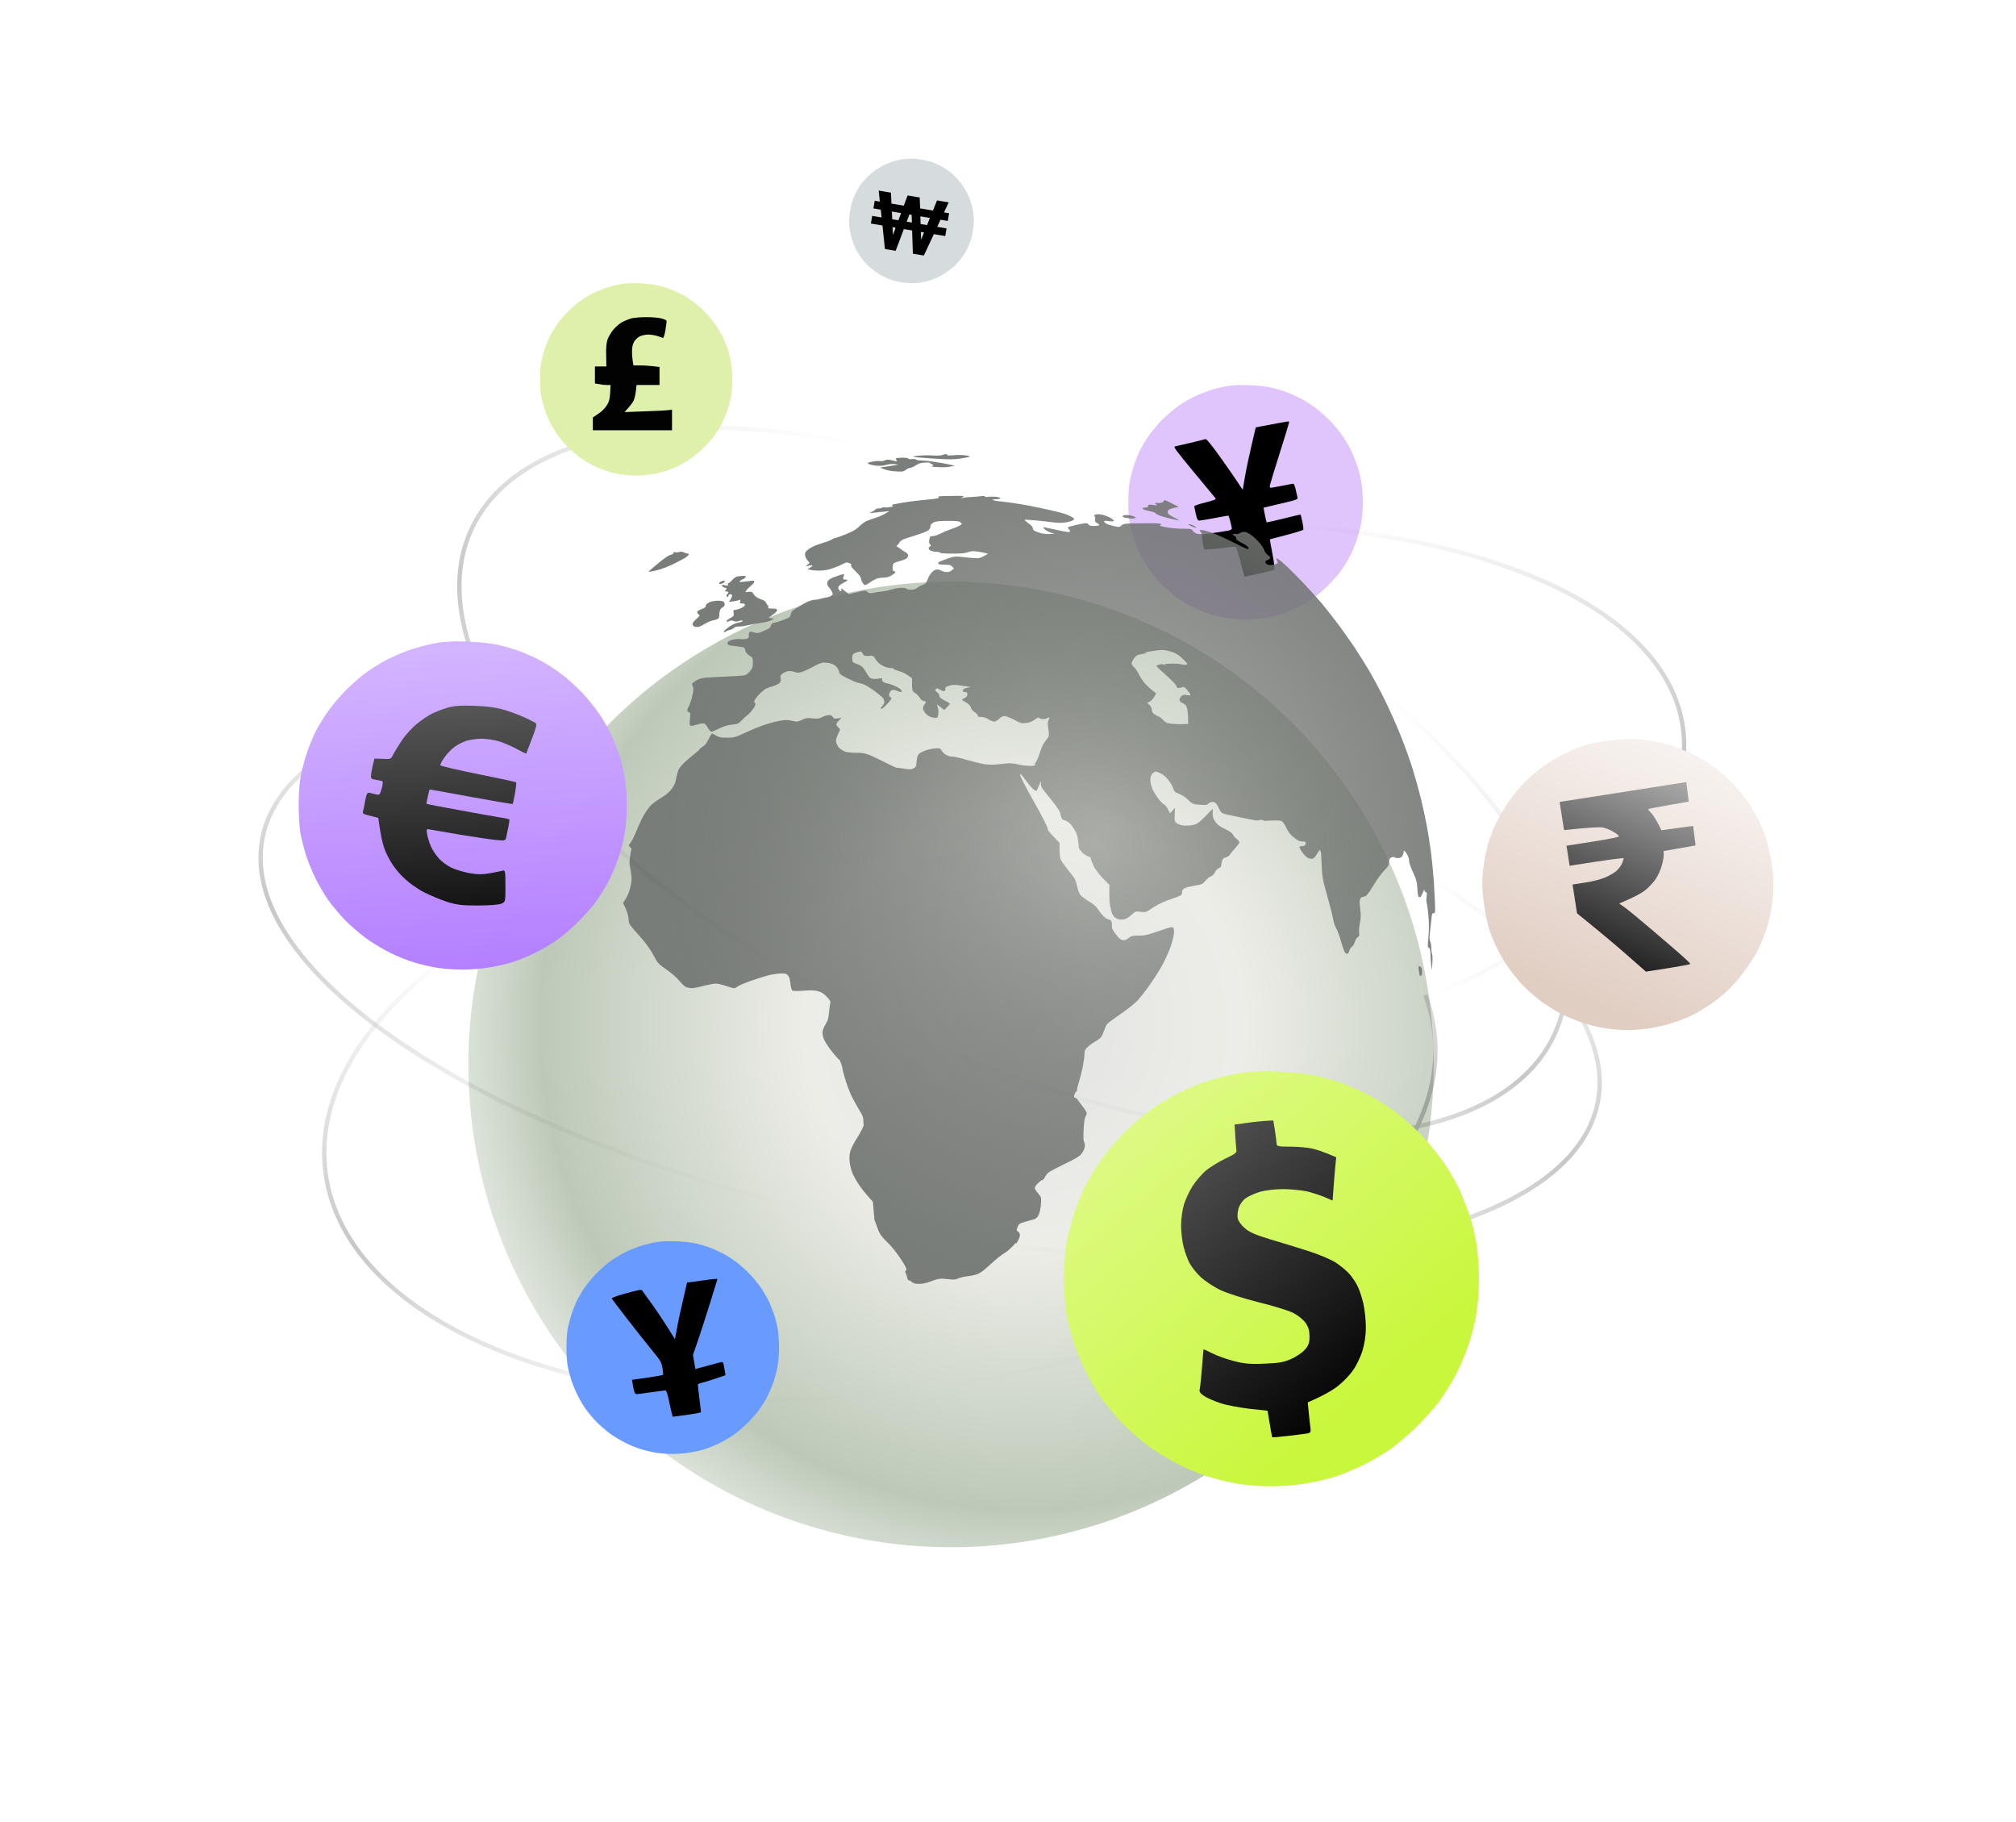 <svg width="466" height="421" viewBox="0 0 466 421" fill="none" xmlns="http://www.w3.org/2000/svg">
<path d="M279.341 90.327C280.517 89.927 282.351 89.457 283.457 89.269C284.844 89.01 286.42 88.94 288.631 89.01C290.559 89.081 292.582 89.292 293.805 89.574C294.91 89.809 296.556 90.303 297.45 90.656C298.344 90.985 299.896 91.69 300.86 92.207C301.824 92.724 303.377 93.712 304.27 94.417C305.164 95.099 306.669 96.439 307.563 97.379C308.48 98.343 309.797 99.965 310.503 100.999C311.185 102.034 312.078 103.562 312.455 104.408C312.831 105.254 313.395 106.688 313.725 107.582C314.03 108.475 314.454 110.12 314.642 111.225C314.853 112.354 315.018 114.469 315.018 116.045C315.018 117.714 314.853 119.735 314.618 120.981C314.407 122.157 313.913 123.99 313.513 125.095C313.137 126.2 312.384 127.893 311.867 128.856C311.349 129.82 310.409 131.301 309.797 132.148C309.162 132.994 307.774 134.522 306.693 135.58C305.634 136.614 304.059 137.931 303.212 138.495C302.365 139.059 300.884 139.929 299.919 140.399C298.955 140.893 297.356 141.551 296.392 141.88C295.427 142.209 293.616 142.632 292.394 142.82C291.171 143.032 289.172 143.196 287.972 143.196C286.796 143.196 284.985 143.079 283.998 142.938C282.986 142.797 281.269 142.421 280.164 142.092C279.059 141.786 277.154 141.034 275.931 140.423C274.708 139.811 272.873 138.706 271.862 137.978C270.874 137.225 269.346 135.909 268.475 135.039C267.629 134.146 266.406 132.688 265.747 131.795C265.112 130.902 264.172 129.303 263.654 128.269C263.137 127.234 262.408 125.495 262.055 124.39C261.702 123.285 261.255 121.592 261.091 120.629C260.926 119.665 260.785 117.502 260.809 115.809C260.809 113.905 260.973 112.048 261.208 110.873C261.444 109.838 261.89 108.193 262.22 107.229C262.549 106.265 263.137 104.831 263.513 104.055C263.913 103.28 264.713 101.893 265.324 100.999C265.912 100.106 267.206 98.507 268.17 97.497C269.134 96.462 270.733 95.052 271.697 94.323C272.662 93.594 274.308 92.56 275.343 92.019C276.378 91.478 278.165 90.726 279.341 90.327Z" fill="#DFC5FC"/>
<path d="M291.56 98.519C292.265 98.377 293.909 98.07 295.201 97.833C296.493 97.597 297.667 97.407 297.785 97.384C297.926 97.36 297.996 97.549 297.949 97.762C297.902 97.999 296.916 101.216 295.741 104.93C294.567 108.643 293.58 111.908 293.533 112.191C293.463 112.523 293.557 112.735 293.721 112.735C293.886 112.735 295.084 112.523 296.375 112.262C297.667 112.002 298.818 111.789 298.959 111.789C299.1 111.789 299.335 112.404 299.499 113.138C299.664 113.895 299.852 114.722 299.922 114.983C300.04 115.408 299.734 115.527 296.094 116.378C293.933 116.899 292.124 117.324 292.101 117.324C292.054 117.348 292.194 118.105 292.382 119.004C292.57 119.903 292.758 120.683 292.782 120.731C292.829 120.754 294.59 120.352 296.728 119.832C298.865 119.288 300.627 118.886 300.65 118.933C300.674 118.98 300.862 119.761 301.05 120.66C301.237 121.559 301.331 122.386 301.237 122.457C301.143 122.528 300.274 122.812 299.311 123.096C298.348 123.38 296.657 123.829 295.553 124.113C294.449 124.397 293.533 124.634 293.533 124.657C293.51 124.657 293.792 126.218 294.144 128.111C294.59 130.5 294.708 131.588 294.52 131.683C294.379 131.777 292.782 132.179 290.973 132.581C289.165 132.984 287.661 133.291 287.661 133.267C287.638 133.22 287.238 131.706 286.745 129.885C286.275 128.064 285.806 126.502 285.712 126.408C285.641 126.313 284.937 126.337 284.162 126.455C283.386 126.573 281.766 126.763 278.407 127.046L278.172 126.218C278.055 125.769 277.914 124.965 277.82 123.522L280.638 123.143C282.189 122.931 283.739 122.67 284.091 122.599C284.467 122.505 284.749 122.292 284.749 122.15C284.749 121.984 284.584 121.251 284.396 120.541C284.185 119.832 284.021 119.217 283.974 119.169C283.95 119.146 282.517 119.382 280.826 119.714C279.112 120.045 277.491 120.305 277.233 120.305C276.857 120.305 276.692 120.021 276.41 118.767C276.223 117.916 276.058 117.112 276.058 116.993C276.058 116.875 277.209 116.473 278.642 116.118C280.85 115.55 281.179 115.408 280.92 115.101C280.756 114.912 278.501 112.168 275.894 109.022C271.642 103.889 271.173 103.25 271.642 103.155C271.948 103.085 273.545 102.706 275.236 102.328C276.904 101.925 278.454 101.547 278.642 101.476C278.877 101.405 279.934 102.682 282.095 105.687C283.786 108.076 285.641 110.725 286.205 111.624C286.745 112.499 287.238 113.185 287.262 113.161C287.262 113.114 287.52 111.766 287.779 110.134C288.061 108.501 288.718 105.284 290.268 98.779L291.56 98.519Z" fill="black"/>
<g filter="url(#filter0_d_3088_8511)">
<circle cx="219.839" cy="211.012" r="111.569" fill="url(#paint0_radial_3088_8511)"/>
</g>
<path d="M217.844 105.157C217.545 105.285 216.607 105.328 215.712 105.264C214.838 105.2 213.345 105.221 212.407 105.307C211 105.456 210.829 105.499 211.448 105.626C211.853 105.69 213.963 105.861 216.138 106.01C219.358 106.202 220.445 106.202 222.087 105.968C223.174 105.797 224.113 105.605 224.155 105.499C224.198 105.413 223.686 105.285 223.025 105.221C222.343 105.136 221.149 105.136 220.36 105.221C219.443 105.307 218.91 105.264 218.91 105.136C218.91 105.029 218.782 104.923 218.654 104.944C218.505 104.944 218.142 105.051 217.844 105.157Z" fill="url(#paint1_radial_3088_8511)"/>
<path d="M207.247 106.394C207.098 106.223 207.034 106.031 207.119 105.946C207.183 105.84 207.865 105.776 208.612 105.776C209.358 105.776 209.955 105.861 209.955 105.989C209.955 106.117 210.317 106.159 210.808 106.095C211.277 106.031 211.703 106.095 211.767 106.202C211.831 106.33 212.322 106.415 212.876 106.415C213.452 106.415 214.56 106.522 215.392 106.65C215.648 106.69 215.938 106.735 216.234 106.781C216.875 106.879 217.542 106.982 217.951 107.055C218.526 107.161 219.4 107.332 220.722 107.631L219.87 107.801C219.4 107.908 218.676 107.993 218.27 107.993C217.865 107.993 216.948 107.972 216.245 107.929C215.541 107.886 215.136 107.822 215.328 107.78C215.541 107.737 215.712 107.609 215.712 107.481C215.712 107.375 215.563 107.268 215.392 107.268C215.221 107.268 215.072 107.183 215.072 107.055C215.072 106.927 214.56 106.863 213.836 106.906C212.897 106.927 212.364 107.098 211.703 107.545C211.213 107.865 210.637 108.121 210.424 108.121C210.232 108.1 209.763 108.313 209.422 108.569C208.825 109.016 208.633 109.038 206.863 108.931C205.691 108.846 204.667 108.654 203.452 108.036L205.371 107.758C206.437 107.609 207.396 107.439 207.503 107.396C207.61 107.353 207.247 107.289 206.671 107.247C206.096 107.204 205.222 107.289 204.753 107.46C204.17 107.645 203.431 107.695 202.535 107.609C201.81 107.545 201.021 107.353 200.808 107.225C200.446 106.97 200.531 106.927 201.597 106.692C202.279 106.564 203.068 106.501 203.388 106.564C203.708 106.628 204.198 106.564 204.497 106.415C204.774 106.266 205.286 106.202 205.627 106.266C205.947 106.33 206.501 106.458 206.863 106.543C207.396 106.671 207.46 106.65 207.247 106.394Z" fill="url(#paint2_radial_3088_8511)"/>
<path fill-rule="evenodd" clip-rule="evenodd" d="M216.991 114.944C216.735 114.795 216.799 114.753 217.204 114.689C217.503 114.646 218.995 114.625 220.509 114.603C223.025 114.582 223.217 114.603 222.002 115.179L222.855 115.008C223.324 114.923 224.176 114.859 224.773 114.838C225.349 114.817 226.245 114.753 226.735 114.667C227.311 114.582 227.652 114.603 227.652 114.731C227.652 114.859 227.972 114.902 228.441 114.817C228.888 114.753 229.699 114.753 230.253 114.817C230.829 114.881 231.277 115.051 231.277 115.158C231.277 115.264 230.829 115.371 230.253 115.371C229.549 115.392 229.358 115.435 229.571 115.584C229.741 115.691 230.616 115.84 231.49 115.904C232.364 115.989 234.24 116.245 235.647 116.48C237.055 116.693 239.699 117.226 241.511 117.61C243.323 118.015 245.285 118.484 245.882 118.676C246.457 118.847 247.289 119.188 247.694 119.444C248.355 119.827 248.398 119.913 248.121 120.19C247.95 120.36 247.182 120.595 246.415 120.723C245.349 120.893 244.475 120.872 242.577 120.616C241.234 120.446 239.379 120.254 238.462 120.19C237.566 120.105 236.82 120.105 236.82 120.169C236.82 120.232 237.247 120.595 237.78 120.979C238.398 121.405 238.739 121.81 238.739 122.088C238.718 122.365 238.931 122.599 239.315 122.77C239.635 122.919 240.296 123.132 240.765 123.26C241.234 123.388 242.087 123.474 243.75 123.367L242.79 123.047C242.257 122.876 241.681 122.535 241.468 122.301C241.276 122.066 241.127 121.853 241.148 121.832C241.169 121.811 242.09 122.002 243.239 122.24L243.43 122.279C244.666 122.557 246.01 122.834 246.415 122.898C246.82 122.983 247.225 122.962 247.332 122.876C247.417 122.791 247.31 122.557 247.118 122.343C246.905 122.152 246.777 121.938 246.841 121.874C246.905 121.81 247.715 121.576 248.654 121.341C249.592 121.107 250.615 120.936 250.935 120.915C251.276 120.915 251.575 121.043 251.639 121.235C251.724 121.469 252.065 121.554 252.918 121.554C253.558 121.554 254.091 121.448 254.091 121.341C254.091 121.235 253.856 121 253.558 120.872C253.174 120.659 253.046 120.467 253.131 120.126C253.195 119.849 253.131 119.486 253.024 119.316C252.854 119.06 252.939 118.974 253.387 118.868C253.728 118.783 254.41 118.847 254.943 118.996C255.476 119.124 256.265 119.444 256.713 119.699C257.14 119.955 257.502 120.275 257.502 120.382C257.502 120.51 257.076 120.531 256.329 120.446C255.434 120.318 255.178 120.339 255.221 120.552C255.263 120.68 255.519 120.915 255.818 121.064C256.095 121.213 256.884 121.448 257.545 121.597C258.696 121.853 258.781 121.853 259.25 121.427C259.719 121 259.975 120.957 264.325 120.936C268.312 120.915 268.845 120.936 268.056 121.512L268.483 121.618C268.717 121.704 269.527 121.853 270.295 121.981C271.062 122.088 272.512 122.194 273.536 122.194C275.305 122.194 275.433 122.215 275.775 122.749C276.03 123.09 276.436 123.324 276.905 123.388C277.31 123.452 277.693 123.452 277.757 123.388C277.821 123.303 277.736 123.132 277.587 122.983C277.438 122.855 277.331 122.663 277.331 122.578C277.331 122.471 277.693 122.471 278.12 122.535C278.568 122.599 279.783 122.983 280.849 123.41C281.915 123.815 283.962 124.774 285.433 125.52C286.904 126.267 288.226 126.885 288.354 126.885C288.503 126.885 288.631 126.821 288.631 126.736C288.653 126.629 288.482 126.416 288.269 126.224C288.056 126.032 287.373 125.627 286.755 125.307C285.988 124.923 285.689 124.646 285.753 124.433C285.817 124.241 285.668 124.028 285.433 123.9C285.199 123.793 285.007 123.58 285.007 123.474C285.007 123.346 285.263 123.324 285.582 123.388C285.945 123.452 286.35 123.388 286.606 123.196C286.84 123.026 287.331 122.898 287.672 122.919C288.077 122.94 288.738 123.26 289.399 123.793C289.996 124.262 290.849 125.073 291.275 125.606C291.702 126.139 292.149 126.864 292.256 127.205C292.363 127.567 292.746 128.058 293.109 128.335C293.642 128.719 293.706 128.868 293.471 129.124C293.343 129.316 293.088 129.465 292.938 129.444C292.81 129.444 292.64 129.55 292.576 129.657C292.512 129.764 292.512 129.998 292.576 130.147C292.619 130.275 292.938 130.467 293.258 130.553C293.599 130.638 294.218 130.574 294.665 130.446C295.177 130.275 295.433 130.084 295.348 129.934C295.33 129.894 295.31 129.842 295.287 129.784L295.285 129.78L295.284 129.778L295.284 129.777C295.223 129.624 295.147 129.432 295.071 129.295C294.943 128.975 294.985 128.953 295.454 129.209C295.753 129.38 296.648 130.126 297.48 130.915C298.29 131.683 300.06 133.474 301.403 134.881C302.746 136.288 304.601 138.357 305.539 139.465C306.456 140.574 308.162 142.749 309.313 144.263C310.443 145.798 312.149 148.186 313.087 149.594C314.025 151.001 315.582 153.496 316.563 155.138C317.522 156.779 319.207 159.935 320.294 162.174C321.381 164.413 323.002 168.038 323.876 170.277C324.771 172.515 325.987 175.906 326.584 177.846C327.181 179.786 328.034 182.9 328.503 184.776C328.95 186.652 329.569 189.531 329.867 191.173C330.166 192.815 330.55 195.309 330.741 196.717C330.912 198.124 331.147 200.277 331.253 201.514C331.381 202.751 331.552 205.395 331.637 207.42C331.808 210.917 331.786 211.088 331.402 211.045C331.104 211.003 330.997 211.173 330.955 211.749C330.912 212.154 330.763 213.497 330.614 214.734C330.4 216.483 330.379 217.101 330.592 217.57C330.741 217.89 330.848 218.572 330.848 219.105C330.848 219.638 330.933 220.278 331.04 220.555C331.147 220.811 331.189 221.749 330.976 224.223L330.827 223.05C330.741 222.41 330.677 221.28 330.656 220.555C330.635 219.553 330.55 219.169 330.294 219.063C329.995 218.913 329.974 218.636 330.166 216.653C330.315 215.139 330.336 213.561 330.187 211.749C330.059 210.278 329.889 208.934 329.803 208.764C329.697 208.593 329.675 207.932 329.761 207.314C329.846 206.504 329.825 206.205 329.633 206.205C329.483 206.205 329.313 206.035 329.292 205.843C329.228 205.565 329.142 205.629 328.972 206.098C328.823 206.461 328.631 206.887 328.524 207.058C328.439 207.229 328.226 207.378 328.055 207.378C327.82 207.378 327.735 206.887 327.629 205.459C327.522 203.796 327.394 203.284 326.626 201.621C326.136 200.555 325.731 199.446 325.731 199.126C325.731 198.785 325.603 198.209 325.454 197.847C325.283 197.463 324.985 196.994 324.793 196.823C324.473 196.525 324.43 196.546 324.452 196.93C324.452 197.164 324.302 197.569 324.132 197.847C323.919 198.159 323.599 198.316 323.172 198.316C322.81 198.316 322.49 198.252 322.447 198.166C322.383 198.06 322.106 198.039 321.808 198.103C321.488 198.166 321.211 198.401 321.147 198.636C321.104 198.87 321.04 199.297 321.04 199.595C321.04 199.958 320.699 200.469 319.953 201.194C319.356 201.791 318.268 203.263 317.565 204.478C316.84 205.693 316.051 206.823 315.816 206.994C315.582 207.143 315.219 207.271 315.027 207.271C314.814 207.271 314.537 207.484 314.409 207.762C314.239 208.103 314.239 208.721 314.409 210.001C314.601 211.408 314.58 212.047 314.345 213.306C314.175 214.137 314.089 215.182 314.153 215.587C314.26 216.205 314.196 216.376 313.812 216.611C313.556 216.76 313.279 217.229 313.151 217.719C313.023 218.21 312.746 218.657 312.512 218.785C312.277 218.892 312 219.318 311.915 219.702C311.808 220.065 311.595 220.406 311.424 220.449C311.254 220.47 310.998 220.278 310.827 220.022C310.678 219.745 310.251 218.572 309.932 217.399C309.59 216.227 309.1 214.926 308.866 214.521C308.61 214.116 308.333 213.348 308.247 212.815C308.162 212.282 307.778 210.704 307.416 209.297C307.032 207.89 306.478 205.885 306.179 204.819C305.817 203.518 305.603 202.218 305.539 200.768C305.497 199.595 305.433 198.166 305.39 197.569C305.348 196.994 305.22 196.482 305.134 196.439C305.028 196.418 304.708 196.844 304.409 197.378C304.111 197.911 303.684 198.401 303.45 198.444C303.215 198.508 302.768 198.444 302.448 198.337C302.107 198.209 301.51 197.655 301.105 197.1C300.699 196.525 300.358 195.949 300.358 195.821C300.358 195.65 300.635 195.544 300.998 195.544C301.382 195.544 301.68 195.416 301.744 195.224C301.808 195.053 301.851 194.798 301.851 194.691C301.851 194.584 301.574 194.478 301.211 194.478C300.849 194.478 300.358 194.371 300.081 194.243C299.825 194.094 299.25 193.689 298.802 193.326C298.29 192.921 297.736 192.154 297.352 191.343C297.011 190.597 296.52 189.893 296.265 189.765C295.966 189.616 295.134 189.552 292.725 189.68L292.712 189.619C292.675 189.693 292.648 189.736 292.64 189.744C292.597 189.765 292.299 189.701 291.936 189.573C291.531 189.445 291.211 189.424 291.084 189.552C290.956 189.68 290.103 189.595 288.845 189.339C288.344 189.233 287.734 189.109 287.135 188.988L287.133 188.988C286.408 188.841 285.699 188.698 285.22 188.592C284.346 188.422 283.301 188.187 282.939 188.081C282.406 187.91 282.128 187.654 281.83 186.972C281.617 186.46 281.276 185.884 281.084 185.693C280.892 185.479 280.529 185.309 280.273 185.309C279.996 185.309 279.591 185.501 279.357 185.714C278.994 186.055 278.717 186.098 277.288 185.97C275.689 185.842 275.625 185.821 274.623 184.84C274.026 184.243 273.152 183.688 272.534 183.454C271.617 183.113 271.425 182.942 271.191 182.217C271.041 181.748 270.551 180.895 270.103 180.298C269.591 179.616 268.952 179.061 268.248 178.72C267.31 178.251 267.161 178.23 266.692 178.507C266.393 178.677 266.095 179.104 265.988 179.445C265.903 179.808 265.881 180.469 265.967 180.938C266.031 181.407 266.287 182.174 266.521 182.643C266.756 183.113 267.289 183.965 267.715 184.541C268.142 185.117 268.76 185.735 269.101 185.927C269.442 186.119 269.869 186.631 270.423 187.974L271.596 186.695L271.532 188.273C271.468 189.723 271.51 189.872 272.001 190.256C272.299 190.49 273.024 190.725 273.6 190.789C274.197 190.853 275.199 190.789 275.839 190.639C276.883 190.384 277.182 190.17 280.316 186.908V187.974C280.295 188.827 280.444 189.232 280.956 189.957C281.446 190.639 281.979 191.023 283.152 191.578C284.197 192.068 284.772 192.452 284.964 192.857C285.092 193.155 285.519 193.625 285.86 193.902C286.222 194.158 286.499 194.499 286.499 194.648C286.499 194.776 286.052 195.416 285.497 196.034C284.922 196.631 284.367 197.335 284.239 197.569C284.111 197.804 283.706 198.06 283.322 198.166C282.789 198.294 282.619 198.465 282.448 199.126C282.342 199.552 282.235 200.043 282.235 200.192C282.235 200.32 282.001 200.554 281.702 200.661C281.404 200.768 280.998 201.215 280.807 201.642C280.572 202.068 280.21 202.452 279.911 202.537C279.613 202.623 279.058 203.07 278.653 203.54C277.992 204.329 277.822 204.414 276.201 204.67C275.242 204.84 274.197 205.096 273.877 205.267C273.536 205.437 273.259 205.693 273.259 205.842C273.244 205.931 273.229 206.112 273.214 206.292C273.208 206.372 273.201 206.453 273.195 206.525C273.173 206.866 272.747 207.1 270.785 207.761C269.101 208.316 267.843 208.892 266.628 209.702C264.879 210.853 264.837 210.875 263.664 210.725C262.47 210.576 262.449 210.576 261.532 211.45C260.914 212.026 260.295 212.367 259.741 212.474C259.123 212.58 258.675 212.538 258.142 212.282C257.609 212.047 257.289 211.706 257.033 211.045C256.841 210.555 256.607 209.531 256.521 208.764C256.436 207.996 256.393 206.738 256.436 204.499L254.922 202.964C254.048 202.047 253.174 200.874 252.79 200.128C252.449 199.424 252.172 198.678 252.172 198.486C252.172 198.23 251.916 198.038 251.489 197.91C251.106 197.783 250.466 197.356 250.104 196.951C249.72 196.524 249.4 196.119 249.4 196.034C249.391 195.989 249.374 195.83 249.349 195.599C249.316 195.289 249.269 194.847 249.208 194.371C249.101 193.305 248.867 192.58 248.419 191.834C248.078 191.258 247.566 190.575 247.268 190.277C246.969 190 246.458 189.68 246.095 189.595C245.669 189.488 245.413 189.253 245.306 188.912C245.221 188.635 245.093 188.145 245.029 187.825C244.965 187.484 244.24 186.396 243.43 185.373C243.116 184.978 242.781 184.559 242.465 184.166C241.946 183.517 241.481 182.935 241.255 182.643C240.743 182.004 240.573 181.599 240.594 181.044C240.637 180.362 240.615 180.383 240.189 181.471C239.933 182.11 239.699 182.686 239.656 182.75C239.613 182.814 239.336 182.707 239.038 182.537C238.718 182.366 237.886 181.407 237.161 180.405C236.117 178.955 235.861 178.677 235.818 179.083C235.775 179.36 236.991 181.727 238.952 185.202C240.871 188.614 242.151 191.087 242.151 191.45C242.172 191.876 242.534 192.388 244.922 194.797V196.461C244.922 197.555 245.036 198.337 245.264 198.806C245.455 199.168 246.159 200.171 246.82 200.981C247.502 201.812 248.185 202.708 248.376 203.007C248.568 203.305 248.846 204.158 248.995 204.926C249.187 205.821 249.464 206.525 249.826 206.93C250.125 207.271 250.978 207.889 251.745 208.337C252.641 208.849 253.323 209.425 253.664 209.958C253.941 210.405 254.517 211.152 254.944 211.6C255.349 212.047 255.946 212.452 256.287 212.495C256.735 212.58 256.884 212.751 256.99 213.305C257.054 213.668 257.076 214.137 257.033 214.307C256.99 214.499 257.353 215.16 257.822 215.779C258.291 216.418 258.845 217.015 259.059 217.101C259.25 217.207 259.613 217.293 259.847 217.293C260.082 217.293 260.572 217.058 260.914 216.76C261.468 216.29 261.745 216.227 263.216 216.227C264.645 216.227 265.263 216.077 267.907 215.16C270.636 214.201 270.956 214.137 271.212 214.435C271.382 214.691 271.425 215.16 271.318 215.992C271.233 216.653 270.871 217.996 270.508 218.998C270.146 220.001 269.357 221.749 268.739 222.9C268.142 224.052 266.777 226.205 265.711 227.677C264.666 229.169 263.302 230.875 262.726 231.451C262.129 232.048 260.338 233.455 258.717 234.564C255.86 236.547 255.775 236.611 255.37 237.762C255.135 238.402 254.816 239.17 254.666 239.468C254.517 239.767 253.877 240.3 253.238 240.662C252.598 241.025 251.745 241.622 251.383 242.006C250.786 242.56 250.679 242.816 250.679 243.626C250.679 244.159 250.487 245.524 250.253 246.675C250.018 247.805 249.634 249.319 249.4 250.023C249.165 250.726 248.973 251.515 248.973 251.793C248.973 252.048 248.888 252.262 248.76 252.262C248.701 252.262 247.904 253.511 248.44 253.669C248.675 253.733 248.973 253.946 249.08 254.117C249.208 254.309 249.634 254.884 250.061 255.439C250.466 255.972 250.935 256.633 251.063 256.91C251.276 257.294 251.255 257.486 250.956 257.976C250.722 258.381 250.573 259.277 250.487 261.004C250.381 262.774 250.423 263.605 250.615 263.989C250.807 264.373 250.828 264.735 250.679 265.332C250.551 265.759 250.21 266.42 249.89 266.782C249.507 267.23 248.206 267.998 246.202 268.936C244.496 269.767 242.833 270.642 242.47 270.898C242.108 271.175 241.682 271.686 241.511 272.07C241.34 272.433 241.063 272.753 240.893 272.731C240.743 272.731 240.296 273.072 239.89 273.478C239.485 273.883 239.166 274.373 239.166 274.544C239.166 274.714 239.507 275.269 239.933 275.78L239.965 275.818C240.701 276.676 240.721 276.699 240.615 278.275C240.551 279.213 240.338 280.237 240.104 280.727C239.848 281.26 239.507 281.644 239.166 281.729C239.101 281.748 239.006 281.775 238.888 281.807C238.464 281.926 237.748 282.126 237.097 282.326C235.648 282.732 235.52 282.817 235.221 283.563C234.923 284.309 234.923 284.373 235.328 284.629C235.584 284.779 235.754 285.12 235.754 285.482C235.754 285.802 235.584 286.335 234.965 287.337L234.713 287.301C234.572 287.507 233.156 289.023 232.407 289.448C231.596 289.917 230.125 291.09 229.08 292.07C228.057 293.051 226.82 294.053 226.309 294.288C225.797 294.565 224.731 294.821 223.814 294.927C222.94 295.013 221.874 295.247 221.469 295.46C220.914 295.716 220.467 295.78 219.656 295.674C219.059 295.588 218.164 295.524 217.631 295.503C217.055 295.503 216.074 295.759 215.179 296.121C214.155 296.527 213.302 296.718 212.471 296.718C211.554 296.718 211.149 296.612 210.765 296.271C210.488 296.015 210.168 295.844 210.062 295.908C209.955 295.951 209.763 295.631 209.678 295.183C209.571 294.736 209.401 294.245 209.294 294.096C209.187 293.947 209.187 293.797 209.315 293.733C209.422 293.669 209.529 293.456 209.529 293.243C209.507 293.051 208.804 291.814 207.929 290.535C207.034 289.213 205.797 287.721 205.115 287.102C204.433 286.505 203.623 285.546 203.324 284.97C203.046 284.469 202.342 282.474 202.108 281.812L202.107 281.81L202.071 281.707C202.056 281.664 202.044 281.632 202.038 281.614C202.069 281.598 202.099 281.583 202.129 281.569C202.061 281.242 201.955 280.181 201.768 277.742L200.702 276.548C200.105 275.887 199.124 274.65 198.527 273.776C197.951 272.902 197.247 271.644 196.992 270.983C196.736 270.3 196.459 269.192 196.395 268.531C196.309 267.827 196.352 266.825 196.501 266.228C196.629 265.61 197.269 264.309 198.015 263.136C198.719 262.027 199.401 260.769 199.529 260.364C199.792 259.823 199.553 259.992 199.572 259.192C199.593 258.275 199.465 257.891 198.612 256.526C198.079 255.652 197.333 254.309 196.949 253.541C196.565 252.773 195.947 251.196 195.563 250.023C195.179 248.85 194.795 247.421 194.71 246.824C194.639 246.371 194.399 245.645 194.097 244.982C194.047 244.975 193.982 244.919 193.9 244.842C193.665 244.65 192.983 243.861 192.365 243.093C191.747 242.326 190.979 241.217 190.68 240.641C190.339 240.001 190.126 239.234 190.126 238.722C190.126 238.146 190.339 237.528 190.787 236.803C191.32 235.95 191.491 235.396 191.619 234.031C191.704 233.093 191.853 232.112 191.917 231.835C192.024 231.472 191.832 231.131 191.128 230.385C190.489 229.681 189.934 229.319 189.167 229.106C188.335 228.871 187.589 228.828 185.776 228.956C184.305 229.063 183.346 229.042 183.154 228.914C182.962 228.786 182.791 228.146 182.706 227.293C182.6 226.312 182.429 225.737 182.131 225.417C181.811 225.054 181.47 224.948 180.638 224.969C180.041 224.969 178.89 225.118 178.079 225.289C177.248 225.481 175.329 226.057 173.815 226.59C172.28 227.123 170.809 227.741 170.51 227.976C170.212 228.21 169.828 228.402 169.657 228.381C169.487 228.381 168.634 228.146 167.781 227.848C166.95 227.549 165.883 227.315 165.436 227.315C165.009 227.315 163.73 227.57 162.621 227.848C161.513 228.146 160.255 228.381 159.849 228.381C159.444 228.359 158.847 228.253 158.549 228.103C158.229 227.954 157.568 227.315 157.035 226.675C156.502 225.993 155.244 224.905 154.114 224.116C152.174 222.773 152.067 222.666 151.022 220.705C150.255 219.276 149.274 217.933 147.654 216.12C146.035 214.305 145.565 213.777 145.398 213.167C145.329 212.917 145.312 212.654 145.287 212.282C145.223 211.493 144.946 210.555 144.008 208.657L144.583 207.804C144.903 207.335 145.351 206.333 145.564 205.566C145.799 204.798 145.991 203.689 145.991 203.113C145.991 202.516 145.799 201.13 145.564 200.022C145.386 199.177 145.749 197.273 145.942 196.262L145.971 196.111C145.585 195.737 145.351 195.485 145.351 195.437C145.351 195.331 145.585 194.926 145.863 194.585C146.14 194.222 146.715 193.028 147.163 191.919C147.59 190.81 148.357 189.169 148.869 188.294C149.381 187.42 150.169 186.354 150.617 185.949C151.065 185.544 152.088 184.819 152.877 184.35C153.794 183.817 154.668 183.092 155.18 182.431C155.82 181.599 156.076 181.023 156.31 179.872C156.459 179.04 156.736 178.081 156.928 177.74C157.099 177.377 157.717 176.674 158.293 176.141C158.847 175.607 159.871 174.755 160.553 174.221C161.214 173.688 161.768 173.198 161.768 173.091C161.768 173.006 162.088 172.75 162.472 172.537C162.92 172.26 163.367 171.684 163.794 170.831C164.135 170.106 164.498 169.531 164.604 169.531C164.689 169.531 165.116 169.744 165.542 170C166.203 170.405 166.672 170.49 168.058 170.49C169.657 170.49 169.913 170.426 172.109 169.403C173.389 168.806 175.265 168.017 176.267 167.654C177.269 167.313 178.89 166.844 179.892 166.652C181.491 166.332 181.875 166.332 183.026 166.567C184.263 166.844 184.391 166.844 185.371 166.375C186.267 165.927 186.587 165.884 187.781 166.012C188.953 166.14 189.294 166.098 190.019 165.735C190.488 165.479 191.192 165.287 191.576 165.266C192.066 165.266 192.343 165.394 192.535 165.735C192.749 166.119 192.919 166.162 194.497 165.906L193.921 166.503C193.601 166.823 193.324 167.228 193.324 167.398C193.324 167.569 193.537 167.91 194.198 168.571L193.665 169.786C193.196 170.81 193.154 171.151 193.324 171.705C193.431 172.089 193.751 172.622 194.007 172.878C194.284 173.134 194.838 173.496 195.243 173.667C195.712 173.859 196.672 173.966 197.802 173.966C199.124 173.966 199.934 174.072 200.787 174.413C201.426 174.648 203.089 175.416 204.475 176.141C205.84 176.844 207.098 177.42 207.247 177.42C207.434 177.42 207.887 177.485 209.102 177.654C210.232 177.846 210.595 177.846 211.128 177.59C211.703 177.292 211.767 177.164 211.874 175.991C211.938 175.095 212.109 174.541 212.407 174.242C212.642 173.987 213.452 173.581 214.219 173.347C214.987 173.112 216.01 172.942 216.522 172.942C217.247 172.942 217.46 173.027 217.631 173.432C217.759 173.688 218.164 174.114 218.548 174.37C218.974 174.669 219.55 174.861 220.083 174.861C220.552 174.861 222.044 175.181 223.388 175.586C224.731 175.97 226.522 176.417 227.332 176.567C228.164 176.716 229.4 176.78 230.104 176.694C230.808 176.631 231.916 176.524 232.556 176.439C233.324 176.353 234.262 176.417 235.285 176.652C236.117 176.844 237.396 176.993 238.1 176.993C239.144 176.993 239.357 176.929 239.272 176.673C239.208 176.503 239.294 176.268 239.443 176.161C239.571 176.055 239.997 175.074 240.338 174.008C240.722 172.792 241.234 171.726 241.639 171.257C242.001 170.831 242.342 170.34 242.406 170.17C242.492 169.999 242.449 169.189 242.321 168.357C242.151 167.249 242.151 166.758 242.342 166.502C242.47 166.289 242.577 166.012 242.577 165.905C242.577 165.777 242.321 165.82 242.001 165.991C241.639 166.182 241.17 166.225 240.786 166.161C240.445 166.076 240.146 165.948 240.104 165.863C240.061 165.756 239.613 165.991 239.123 166.353C238.505 166.779 237.865 167.035 237.14 167.099C236.181 167.206 235.903 167.142 234.432 166.353C233.515 165.863 232.513 165.479 232.193 165.479C231.81 165.479 231.362 165.713 230.957 166.118C230.573 166.502 230.104 166.758 229.784 166.758C229.486 166.758 228.889 166.524 228.462 166.225C227.929 165.884 227.353 165.692 226.799 165.692C226.202 165.692 225.968 165.607 226.053 165.436C226.095 165.287 225.754 164.903 225.307 164.583C224.816 164.242 224.432 163.794 224.411 163.517C224.368 163.261 224.049 162.856 223.686 162.6C223.495 162.483 223.283 162.351 223.092 162.231L223.089 162.23C222.897 162.11 222.727 162.003 222.62 161.939C222.236 161.726 222.279 161.683 222.919 161.342C223.409 161.108 223.601 160.852 223.601 160.468C223.601 160.042 223.494 159.935 223.068 159.935C222.727 159.935 222.535 159.807 222.535 159.615C222.535 159.445 222.769 159.189 223.068 159.082C223.366 158.975 223.857 158.847 224.198 158.826C224.518 158.826 224.198 158.72 223.494 158.634C223.161 158.584 222.761 158.529 222.376 158.475C221.947 158.416 221.536 158.359 221.256 158.314C220.68 158.25 219.934 158.293 219.379 158.485C218.889 158.634 218.484 158.869 218.505 158.975C218.526 159.082 218.526 159.317 218.505 159.466C218.505 159.594 218.334 159.722 218.164 159.722C217.993 159.722 217.567 159.551 217.204 159.359C216.693 159.039 216.543 159.018 216.309 159.253C216.074 159.487 216.138 159.615 216.629 159.999C216.991 160.276 217.204 160.639 217.162 160.852C217.119 161.15 217.418 161.406 218.334 161.875C218.995 162.216 219.55 162.558 219.55 162.664C219.55 162.75 219.273 163.112 218.27 164.093L217.418 163.411C216.949 163.027 216.565 162.75 216.565 162.813C216.565 162.857 216.615 163.011 216.681 163.214C216.711 163.307 216.745 163.41 216.778 163.517C216.906 163.837 216.949 164.498 216.885 165.01C216.778 165.841 216.735 165.905 216.138 165.905C215.797 165.905 215.222 165.756 214.859 165.585C214.518 165.415 214.028 165.01 213.793 164.69C213.537 164.349 213.345 163.901 213.345 163.666C213.367 163.432 213.494 163.048 213.686 162.813C213.857 162.579 214.006 162.323 214.006 162.238C214.006 162.131 213.836 162.067 213.644 162.067C213.464 162.051 213.497 161.972 213.713 161.86C213.194 162.045 213.106 161.996 212.62 161.278C212.343 160.831 211.81 160.298 211.447 160.106C210.829 159.743 210.808 159.658 210.808 156.737L209.891 156.097C209.401 155.735 208.441 155.265 207.759 155.074C207.077 154.882 206.544 154.647 206.544 154.562C206.544 154.455 206.245 154.391 205.904 154.391C205.563 154.391 204.902 154.242 204.454 154.05C204.028 153.879 203.431 153.517 203.153 153.261C202.876 153.005 202.471 152.515 202.258 152.152C201.895 151.555 201.768 151.513 200.787 151.577C199.827 151.619 199.699 151.555 199.443 151.086C199.316 150.788 199.038 150.553 198.868 150.553C198.697 150.575 198.207 150.702 197.802 150.852C197.119 151.108 197.055 151.214 196.991 152.003C196.97 152.536 197.055 152.984 197.205 153.091C197.354 153.176 197.823 153.368 198.228 153.496C198.633 153.624 199.166 153.965 199.422 154.221C199.657 154.498 200.126 155.159 200.424 155.735C200.872 156.523 201.149 156.758 201.682 156.865C202.066 156.929 202.77 156.907 203.239 156.822C203.878 156.715 204.049 156.737 203.921 156.907C203.836 157.057 203.9 157.312 204.028 157.483C204.177 157.654 204.646 157.867 205.051 157.931C205.456 157.995 206.266 158.272 206.863 158.528C207.439 158.805 208.079 159.167 208.249 159.381C208.42 159.573 208.505 159.807 208.42 159.892C208.335 159.978 207.865 159.871 207.396 159.679C206.778 159.402 206.437 159.359 206.117 159.509C205.883 159.615 205.627 159.978 205.563 160.319C205.456 160.745 205.52 160.959 205.819 161.15C206.202 161.385 206.16 161.492 205.158 162.6C204.561 163.261 203.964 163.794 203.814 163.773C203.686 163.773 203.559 163.731 203.559 163.667C203.559 163.603 203.75 163.368 203.985 163.133C204.219 162.899 204.411 162.515 204.411 162.281C204.411 162.046 204.326 161.684 204.219 161.492C204.134 161.278 203.196 160.468 202.151 159.701C201.107 158.933 199.87 158.187 199.401 158.059L199.272 158.024C198.824 157.901 198.287 157.754 198.015 157.696C197.716 157.632 196.693 157.163 195.712 156.673C194.284 155.948 193.964 155.692 193.964 155.308C193.964 155.031 193.729 154.541 193.431 154.178C193.132 153.816 192.535 153.453 192.088 153.325C191.661 153.219 190.936 153.112 190.488 153.112C189.955 153.112 189.145 153.41 187.93 154.093C186.97 154.626 185.776 155.18 185.286 155.308C184.561 155.521 184.22 155.5 183.58 155.265C183.132 155.116 182.472 155.031 182.13 155.116C181.789 155.18 181.235 155.415 180.894 155.671C180.403 156.033 180.339 156.204 180.446 156.801C180.531 157.291 180.446 157.59 180.169 157.867C179.956 158.08 179.124 158.464 178.293 158.698C177.013 159.082 176.629 159.317 175.563 160.383C174.902 161.087 174.348 161.811 174.348 162.025C174.348 162.217 174.433 162.494 174.561 162.6C174.71 162.75 174.561 163.133 174.092 163.816C173.708 164.37 173.09 165.031 172.728 165.308C172.365 165.586 171.747 166.14 171.342 166.566C170.681 167.249 170.468 167.355 169.188 167.462C168.165 167.569 167.312 167.824 166.246 168.358C165.414 168.763 164.604 169.104 164.434 169.104C164.263 169.104 163.879 168.677 163.581 168.144C163.154 167.377 162.941 167.185 162.472 167.185C162.131 167.185 161.448 167.334 160.915 167.505C160.382 167.697 159.807 167.782 159.636 167.718C159.38 167.611 159.338 167.334 159.487 166.097C159.615 164.861 159.594 164.626 159.316 164.626C159.146 164.626 158.954 164.477 158.89 164.306C158.826 164.136 158.933 163.731 159.146 163.411C159.338 163.07 159.657 162.174 159.892 161.385C160.105 160.575 160.276 159.679 160.276 159.359C160.276 159.018 160.191 158.613 160.063 158.443C159.935 158.229 159.956 158.016 160.127 157.824C160.276 157.675 160.766 157.334 161.235 157.099C161.704 156.865 162.515 156.651 163.048 156.609C163.581 156.566 165.116 156.481 166.459 156.417C167.802 156.353 169.572 156.268 170.404 156.225C171.235 156.182 172.088 156.076 172.322 155.99C172.557 155.926 173.047 155.5 173.389 155.095C173.922 154.434 174.028 154.135 174.028 153.133C174.028 152.088 173.964 151.918 173.495 151.683C173.197 151.534 172.792 151.193 172.578 150.937C172.365 150.66 172.195 150.276 172.216 150.084C172.216 149.871 172.045 149.658 171.853 149.615C171.64 149.572 170.979 149.466 170.404 149.38C169.996 149.337 169.53 149.273 169.166 149.224C168.997 149.201 168.849 149.181 168.74 149.167C168.335 149.082 168.165 148.933 168.165 148.634C168.165 148.314 168.421 148.122 169.167 147.888C169.785 147.696 170.574 147.632 171.15 147.696C171.683 147.76 172.344 147.717 172.642 147.611C173.069 147.44 173.154 147.27 173.09 146.779C173.047 146.417 173.133 146.118 173.303 146.033C173.474 145.969 173.815 145.99 174.071 146.097C174.348 146.203 174.796 146.289 175.094 146.289C175.393 146.289 175.99 146.097 176.416 145.862C176.816 145.672 177.283 145.465 177.515 145.362L177.589 145.329C177.802 145.265 178.079 144.945 178.186 144.583C178.328 144.156 178.541 143.943 178.826 143.943C179.06 143.943 180.02 143.666 180.958 143.304C182.535 142.706 182.663 142.621 182.791 141.982C182.877 141.406 183.154 141.129 184.113 140.51C184.774 140.062 185.84 139.465 186.437 139.167C187.056 138.868 187.887 138.613 188.25 138.613C188.633 138.613 189.252 138.506 189.593 138.399C189.934 138.293 190.574 138.143 190.979 138.079C191.384 138.037 191.917 137.845 192.152 137.674C192.535 137.418 192.557 137.312 192.322 136.779C192.173 136.438 191.853 135.969 191.618 135.734C191.384 135.499 191.171 135.094 191.192 134.838C191.192 134.561 191.384 134.177 191.618 133.986C191.853 133.772 192.77 133.367 193.644 133.069C194.902 132.642 195.2 132.6 195.115 132.855C195.03 133.026 194.945 133.346 194.902 133.559C194.838 133.836 194.945 133.922 195.35 133.922C195.648 133.922 195.883 133.986 195.883 134.092C195.883 134.177 195.456 134.455 194.923 134.732C194.39 134.988 193.9 135.372 193.815 135.585C193.751 135.777 193.772 136.075 193.879 136.246C193.985 136.416 194.198 136.587 194.326 136.608C194.518 136.672 194.561 136.544 194.454 136.224C194.326 135.798 194.433 135.841 196.203 137.312L198.143 136.843L198.213 136.826C200.042 136.395 200.109 136.379 200.488 136.779C200.808 137.077 201.064 137.141 201.64 137.035C202.045 136.949 203.047 136.8 203.878 136.694C204.71 136.608 205.797 136.352 206.33 136.182C206.863 135.99 207.802 135.841 208.399 135.841C209.017 135.841 209.529 135.947 209.529 136.054C209.529 136.16 209.976 136.267 210.552 136.267C211.192 136.267 211.703 136.118 211.959 135.883C212.172 135.691 212.727 135.372 213.217 135.201C213.942 134.924 214.134 134.732 214.411 133.922C214.582 133.389 215.03 132.664 215.392 132.28C215.776 131.853 216.245 131.597 216.565 131.597C216.863 131.597 217.332 131.725 217.631 131.896C217.929 132.067 218.505 132.216 218.91 132.216C219.4 132.216 219.806 132.067 220.509 131.363L220.083 130.936C219.742 130.574 219.379 130.489 218.334 130.51C217.588 130.51 216.948 130.425 216.884 130.297C216.821 130.19 216.906 129.998 217.034 129.892C217.183 129.785 218.078 129.423 219.017 129.103C220.68 128.548 220.765 128.527 222.961 128.783C224.198 128.911 225.541 129.017 225.946 129.017C226.351 129.017 227.076 128.783 228.398 127.973L227.545 127.759C227.076 127.653 226.202 127.503 225.626 127.418C224.88 127.333 224.326 127.397 223.771 127.61C223.174 127.866 222.215 127.951 220.189 127.951C218.548 127.951 217.375 127.866 217.311 127.738C217.247 127.631 216.863 127.525 216.458 127.525C216.053 127.525 215.477 127.397 215.179 127.269C214.88 127.12 214.646 126.864 214.646 126.736C214.646 126.587 214.795 126.395 214.966 126.309C215.243 126.16 215.264 126.096 214.987 125.819C214.752 125.584 214.71 125.286 214.816 124.689C214.944 123.985 215.03 123.9 215.605 123.9C215.946 123.9 216.714 123.665 217.311 123.346C217.887 123.047 219.038 122.557 219.869 122.279C220.68 122.002 221.597 121.618 221.895 121.427C222.407 121.107 222.407 121.064 222.044 120.744C221.746 120.446 221.191 120.382 219.059 120.382C216.991 120.382 216.309 120.467 215.754 120.766C215.264 121.021 215.072 121.277 215.072 121.661C215.072 121.96 214.859 122.365 214.582 122.578C214.326 122.77 213.239 123.218 212.194 123.537C211.428 123.783 210.53 124.072 209.864 124.286L209.209 124.497C208.526 124.732 208.057 125.051 207.887 125.393C207.738 125.691 207.482 125.99 207.354 126.054C207.162 126.16 207.205 126.267 207.503 126.416C207.738 126.523 208.079 126.757 208.249 126.928C208.42 127.098 208.868 127.376 209.209 127.546C209.593 127.738 209.87 128.037 209.891 128.335C209.934 128.634 209.784 128.911 209.465 129.103C209.209 129.273 208.505 129.55 207.929 129.678C207.332 129.828 206.735 130.062 206.586 130.19C206.437 130.297 206.309 130.766 206.33 131.214C206.33 131.768 206.416 132.003 206.65 132.003C206.821 132.003 206.97 132.109 206.97 132.216C206.97 132.344 206.586 132.664 206.117 132.962C205.499 133.346 204.966 133.495 204.198 133.495C203.601 133.495 202.812 133.644 202.428 133.815C202.066 133.986 201.405 134.369 201 134.668C200.595 134.966 200.126 135.201 199.977 135.201C199.849 135.201 199.571 134.988 199.401 134.732C199.23 134.455 199.06 134.028 199.038 133.772C198.996 133.516 198.783 133.111 198.548 132.855C198.313 132.6 197.759 132.024 197.333 131.597C196.792 131.086 196.601 130.759 196.757 130.617C196.899 130.474 196.75 130.318 196.309 130.147C195.755 129.913 195.584 129.934 194.987 130.275C194.603 130.489 193.559 130.936 192.685 131.256C191.512 131.683 190.659 131.853 189.486 131.875C188.612 131.896 187.589 131.811 186.608 131.533L187.205 131.235C187.525 131.064 187.781 130.851 187.781 130.723C187.781 130.574 187.503 130.574 186.181 130.915L187.141 130.084L186.608 129.444C186.309 129.081 186.075 128.527 186.075 128.164C186.075 127.653 186.267 127.397 186.97 126.864C187.482 126.523 188.463 126.032 189.166 125.819C189.396 125.742 189.658 125.657 189.925 125.569C190.475 125.389 191.046 125.202 191.405 125.073C191.938 124.881 192.45 124.625 192.578 124.518C192.685 124.412 192.919 124.326 193.111 124.326C193.282 124.326 194.39 123.921 195.563 123.452C197.098 122.834 197.93 122.343 198.548 121.725C199.017 121.256 199.742 120.702 200.147 120.488C200.552 120.296 201.554 119.913 202.386 119.678C203.217 119.422 204.262 118.974 205.584 118.122L204.305 118.249C203.601 118.313 202.556 118.42 200.893 118.591L201.576 118.249C201.959 118.079 202.322 117.823 202.386 117.716C202.45 117.61 202.791 117.503 203.132 117.503C203.473 117.503 203.814 117.439 203.857 117.354C203.921 117.247 204.177 117.226 204.454 117.269C204.731 117.311 205.328 117.269 205.797 117.183C206.416 117.077 206.565 116.991 206.33 116.864C206.074 116.714 206.117 116.65 206.544 116.565C206.842 116.522 207.652 116.373 208.356 116.224C209.059 116.096 210.445 115.883 211.447 115.776C212.45 115.648 213.601 115.52 214.006 115.499C214.12 115.487 214.274 115.472 214.452 115.454C214.909 115.408 215.526 115.347 216.032 115.286C216.884 115.172 217.204 115.058 216.991 114.944ZM269.165 153.432C270.674 154.548 269.22 153.274 268.163 153.538C267.694 153.645 267.31 153.815 267.31 153.922C267.31 154.007 268.312 154.967 269.549 156.054C270.807 157.142 271.852 158.25 271.958 158.57C272.086 159.039 272.193 159.082 272.747 158.954C273.109 158.869 273.493 158.805 273.621 158.784C273.77 158.762 274.176 159.146 274.538 159.615C274.922 160.084 275.22 160.532 275.199 160.639C275.199 160.724 274.815 160.724 274.367 160.639C273.664 160.489 273.451 160.553 273.067 160.894C272.832 161.129 272.619 161.513 272.64 161.747C272.64 162.025 272.854 162.259 273.216 162.387C273.557 162.515 273.984 162.856 274.176 163.133C274.41 163.496 274.538 164.242 274.602 165.479L274.666 167.291C272.854 167.398 271.702 167.355 270.935 167.27C269.741 167.142 269.463 167.035 268.909 166.438C268.547 166.055 268.078 165.692 267.843 165.607C267.609 165.543 267.161 165.308 266.841 165.052C266.436 164.775 266.244 164.434 266.244 164.05C266.244 163.688 266.031 163.24 265.69 162.92L265.135 162.387C265.903 162.216 266.351 161.769 266.692 161.214L267.267 160.255C265.903 159.231 265.093 158.464 264.602 157.888C264.112 157.312 263.536 156.417 263.28 155.884C263.046 155.351 262.555 154.626 262.193 154.284C261.83 153.943 261.553 153.496 261.553 153.325C261.553 153.154 261.788 152.643 262.086 152.216C262.555 151.513 262.79 151.385 263.856 151.171L265.071 150.937C264.915 150.879 264.756 150.819 264.597 150.758C267.583 150.23 268.643 150.15 269.229 150.255C269.762 150.319 270.657 150.575 271.254 150.788C271.937 151.044 272.747 151.598 273.493 152.344C274.517 153.346 274.602 153.496 274.239 153.602C274.005 153.666 273.387 153.624 272.854 153.496C272.32 153.389 271.276 153.325 270.529 153.368L269.165 153.432Z" fill="url(#paint3_radial_3088_8511)"/>
<path d="M170.468 133.218C170.148 133.26 169.593 133.644 169.252 134.049C168.89 134.454 168.485 134.774 168.378 134.774C168.25 134.774 168.207 134.923 168.271 135.094C168.357 135.35 168.25 135.392 167.589 135.265C166.949 135.115 166.822 135.158 166.907 135.414C166.971 135.584 167.227 135.755 167.483 135.798C167.738 135.819 167.952 135.904 167.952 136.011C167.952 136.096 167.845 136.288 167.696 136.437C167.504 136.629 167.546 136.693 167.909 136.693C168.165 136.693 168.378 136.8 168.378 136.906C168.378 137.013 168.271 137.162 168.165 137.226C168.037 137.29 167.952 137.482 167.952 137.653C167.952 137.823 168.037 137.972 168.165 137.972C168.271 137.972 168.378 137.823 168.378 137.653C168.378 137.482 168.57 137.333 168.804 137.333C169.039 137.333 169.231 137.482 169.231 137.653C169.231 137.823 169.06 138.228 168.847 138.548L168.485 139.102C169.977 138.932 170.595 138.783 170.809 138.697C171.171 138.527 171.214 138.569 171.086 138.996C170.958 139.401 171.022 139.465 171.576 139.465C172.003 139.465 172.216 139.572 172.216 139.785C172.216 139.955 171.811 140.296 171.299 140.531C170.809 140.766 170.19 140.957 169.913 140.957C169.508 140.957 169.465 141.043 169.572 141.661C169.679 142.279 169.615 142.386 168.826 142.834C168.335 143.09 167.952 143.409 167.952 143.516C167.952 143.623 167.994 143.729 168.058 143.729C168.122 143.729 168.357 143.623 168.591 143.516C168.868 143.367 169.21 143.367 169.593 143.516C170.02 143.687 170.382 143.687 170.83 143.516C171.171 143.388 171.512 143.345 171.576 143.409C171.64 143.473 171.64 143.559 171.576 143.623C171.512 143.687 171.022 143.836 170.446 143.942C169.871 144.07 168.996 144.497 168.378 144.966C167.781 145.392 167.312 145.819 167.312 145.925C167.312 146.011 167.397 146.075 167.525 146.075C167.632 146.075 167.781 146.011 167.824 145.925C167.866 145.819 168.229 145.691 168.613 145.605C169.018 145.52 169.487 145.307 169.657 145.115C169.849 144.902 170.318 144.774 170.83 144.795C171.299 144.795 172.216 144.667 172.856 144.497C173.495 144.326 174.817 144.092 175.777 143.964C176.757 143.836 177.866 143.559 178.229 143.367L178.932 143.004L177.653 142.77C179.316 141.618 179.657 141.256 179.614 141.021C179.572 140.702 179.337 140.638 178.463 140.638C177.632 140.638 177.418 140.574 177.568 140.382C177.674 140.211 177.674 140.062 177.546 139.998C177.418 139.934 177.226 139.657 177.12 139.358C176.971 138.974 176.587 138.719 175.819 138.463C175.158 138.228 174.583 137.866 174.369 137.546C174.199 137.247 173.943 136.928 173.815 136.842C173.708 136.757 173.282 136.736 172.898 136.8C172.237 136.906 172.216 136.885 172.536 136.437C172.706 136.16 173.175 135.691 173.602 135.371C174.007 135.03 174.348 134.625 174.348 134.454C174.348 134.22 174.177 134.156 173.644 134.22C173.282 134.284 172.514 134.369 171.939 134.433C171.384 134.518 170.937 134.497 170.937 134.412C170.937 134.305 171.256 134.071 171.683 133.879C172.088 133.665 172.429 133.388 172.429 133.282C172.429 133.175 172.109 133.09 171.726 133.09C171.363 133.111 170.787 133.175 170.468 133.218Z" fill="url(#paint4_radial_3088_8511)"/>
<path d="M166.203 134.817C166.182 134.71 166.395 134.518 166.672 134.39C166.971 134.262 167.269 134.156 167.355 134.156C167.461 134.135 167.525 134.241 167.525 134.348C167.525 134.454 167.333 134.668 167.099 134.774C166.864 134.881 166.566 134.987 166.459 134.987C166.352 134.987 166.225 134.902 166.203 134.817Z" fill="url(#paint5_radial_3088_8511)"/>
<path d="M163.261 139.699C163.367 139.529 163.773 139.273 164.156 139.124C164.54 138.974 165.329 138.847 165.926 138.825C166.523 138.825 167.12 138.932 167.269 139.081C167.419 139.23 167.525 139.529 167.525 139.742C167.525 139.934 167.291 140.232 166.992 140.382C166.672 140.531 166.438 140.893 166.352 141.277C166.289 141.618 166.246 142.13 166.246 142.407C166.246 142.663 166.075 142.962 165.862 143.068C165.67 143.154 165.158 143.303 164.753 143.388C164.348 143.452 163.581 143.772 163.048 144.113C162.515 144.454 161.832 144.795 161.491 144.859C161.171 144.945 160.724 144.902 160.489 144.795C160.255 144.689 160.063 144.411 160.063 144.22C160.063 144.006 160.468 143.473 160.958 143.047C161.811 142.301 161.854 142.237 161.47 141.981C161.257 141.832 161.107 141.576 161.15 141.405C161.193 141.256 161.662 140.957 162.195 140.766C162.728 140.574 163.133 140.318 163.112 140.211C163.09 140.083 163.176 139.87 163.261 139.699Z" fill="url(#paint6_radial_3088_8511)"/>
<path fill-rule="evenodd" clip-rule="evenodd" d="M257.204 270.002C257.204 269.993 257.206 269.983 257.211 269.973C257.224 270.179 257.283 270.488 257.374 270.812C257.651 271.707 257.63 271.835 257.161 272.773C256.884 273.349 256.265 274.202 255.796 274.692C254.965 275.545 254.922 275.673 255.05 276.568C255.114 277.102 255.199 278.104 255.221 278.807C255.263 279.511 255.391 280.3 255.54 280.556C255.69 280.833 256.074 281.195 256.436 281.366C256.798 281.536 257.331 281.686 257.651 281.686C257.992 281.686 258.717 281.451 259.314 281.174C259.89 280.897 260.658 280.278 261.02 279.831C261.361 279.383 262.363 277.571 263.216 275.822C264.09 274.053 265.114 271.856 265.498 270.918C265.881 269.98 266.308 268.68 266.457 268.04C266.585 267.4 266.649 266.846 266.585 266.803C266.527 266.784 266.156 266.921 265.74 267.121C266.153 266.918 266.506 266.761 266.564 266.761C266.628 266.761 266.692 266.932 266.734 267.124C266.777 267.337 266.884 266.953 266.947 266.271L266.95 266.255C267.097 265.077 267.099 265.056 267.651 265.205L268.227 265.375C267.971 262.902 267.822 261.687 267.715 261.111C267.608 260.514 267.374 259.832 267.203 259.554C267.033 259.299 266.692 259.085 266.478 259.085C266.244 259.085 266.009 259.235 265.945 259.405C265.881 259.576 265.817 259.896 265.817 260.109C265.817 260.301 264.837 261.452 263.643 262.625C261.766 264.48 261.169 264.928 259.57 265.674C258.206 266.314 257.609 266.719 257.289 267.231C257.012 267.7 256.884 268.297 256.884 269C256.884 269.576 257.033 270.408 257.204 270.813C257.481 271.495 257.502 271.516 257.374 270.919C257.289 270.557 257.225 270.152 257.204 270.002ZM264.645 267.188C264.621 267.275 264.606 267.357 264.6 267.425C264.606 267.357 264.621 267.275 264.645 267.187C264.701 266.979 264.691 266.805 264.614 266.768C264.629 266.764 264.639 266.761 264.645 266.761C264.709 266.761 264.709 266.953 264.645 267.188Z" fill="url(#paint7_radial_3088_8511)"/>
<path d="M328.183 225.46C328.14 225.353 328.034 224.841 327.948 224.266V224.287C327.863 223.711 327.884 223.263 327.991 223.263C328.098 223.263 328.311 223.37 328.46 223.519C328.609 223.669 328.716 224.159 328.716 224.607C328.716 225.033 328.609 225.438 328.503 225.502C328.375 225.566 328.247 225.545 328.183 225.46Z" fill="url(#paint8_radial_3088_8511)"/>
<path d="M275.305 121.576C275.775 121.789 276.308 121.959 276.478 121.959C276.649 121.959 276.457 121.789 276.052 121.554C275.647 121.32 275.114 121.149 274.879 121.149C274.595 121.163 274.737 121.305 275.305 121.576Z" fill="url(#paint9_radial_3088_8511)"/>
<path d="M157.035 127.567C156.758 127.674 156.353 127.695 156.118 127.631C155.841 127.546 155.67 127.61 155.649 127.823C155.606 128.015 155.415 128.164 155.223 128.164C155.009 128.164 154.391 128.484 153.858 128.846C153.304 129.23 152.195 130.125 151.363 130.829C150.532 131.533 149.871 132.13 149.892 132.172C149.914 132.194 150.66 132.066 151.534 131.874C152.408 131.682 154.093 131.085 155.265 130.531C156.438 129.976 157.803 129.251 158.314 128.953C158.805 128.633 159.21 128.271 159.21 128.164C159.21 128.036 159.082 127.951 158.954 127.951C158.805 127.951 158.421 127.823 158.101 127.674C157.696 127.482 157.333 127.439 157.035 127.567Z" fill="url(#paint10_radial_3088_8511)"/>
<path d="M259.592 119.507C259.485 119.465 259.464 119.316 259.528 119.209C259.613 119.102 260.018 118.996 260.444 119.017C260.871 119.017 261.575 119.145 261.98 119.316C262.641 119.55 262.683 119.614 262.299 119.742C262.065 119.849 261.404 119.849 260.807 119.763C260.231 119.678 259.677 119.571 259.592 119.507Z" fill="url(#paint11_radial_3088_8511)"/>
<path d="M268.93 115.904C268.845 116.117 268.504 116.224 267.8 116.224C266.841 116.224 266.798 116.245 267.203 116.522C267.587 116.821 267.523 116.842 266.5 116.693C265.519 116.565 265.391 116.586 265.391 116.927C265.391 117.183 265.22 117.29 264.751 117.29C264.389 117.29 264.112 117.396 264.112 117.503C264.112 117.61 264.432 117.801 264.815 117.908C265.178 118.015 265.818 118.164 266.201 118.228C266.564 118.292 267.054 118.526 267.267 118.74C267.481 118.974 268.568 119.379 269.933 119.699C271.191 120.019 272.342 120.275 272.491 120.275C272.619 120.275 272.129 119.976 271.361 119.592C270.338 119.059 269.954 118.761 269.933 118.42C269.89 118.093 270.032 117.851 270.359 117.695C270.615 117.567 271.212 117.396 271.681 117.311L272.534 117.183C270.146 115.946 269.357 115.584 269.25 115.584C269.144 115.584 268.994 115.733 268.93 115.904Z" fill="url(#paint12_radial_3088_8511)"/>
<g opacity="0.22">
<path d="M197.228 102.319C154.074 94.016 119.138 100.594 109.037 122.192C94.252 153.806 138.277 205.629 207.371 237.943C276.465 270.257 344.463 270.825 359.248 239.211C369.521 217.244 351.401 185.52 316.205 157.363" stroke="url(#paint13_linear_3088_8511)"/>
<path d="M283.519 120.973C341.066 121.393 385.39 140.053 389.05 168.435C391.998 191.295 367.827 214.747 329.28 230.847" stroke="url(#paint14_linear_3088_8511)"/>
<path d="M120.089 159.985C86.781 164.601 64.113 176.314 60.679 193.652C54.229 226.221 118.092 266.307 203.322 283.186C288.551 300.066 362.872 287.347 369.323 254.778C372.639 238.03 357.364 219.295 330.151 202.75" stroke="url(#paint15_linear_3088_8511)"/>
<path d="M107.45 218.309C85.359 233.466 72.855 252.231 75.239 270.914C79.955 307.871 141.148 330.51 211.918 321.479C282.687 312.447 336.234 275.166 331.518 238.208C331.156 235.375 330.462 232.625 329.458 229.967" stroke="url(#paint16_linear_3088_8511)"/>
</g>
<path d="M360.885 174.602C362.247 173.889 364.401 172.963 365.717 172.521C367.365 171.94 369.279 171.552 371.996 171.215C374.369 170.933 376.883 170.805 378.433 170.916C379.83 170.992 381.938 171.281 383.098 171.541C384.254 171.773 386.288 172.339 387.566 172.787C388.845 173.235 390.932 174.146 392.16 174.837C393.384 175.5 395.481 176.851 396.754 177.831C398.06 178.834 399.981 180.566 401.042 181.696C402.074 182.831 403.46 184.529 404.082 185.492C404.704 186.456 405.668 188.102 406.242 189.131C406.787 190.165 407.619 192.097 408.061 193.413C408.536 194.752 409.142 197.309 409.443 199.235C409.762 201.277 409.948 203.781 409.898 205.35C409.864 206.828 409.611 209.166 409.333 210.594C409.084 212.017 408.487 214.231 408.039 215.509C407.59 216.787 406.723 218.778 406.137 219.931C405.522 221.087 404.117 223.222 402.996 224.722C401.9 226.19 400.224 228.102 399.296 228.954C398.369 229.806 396.723 231.153 395.633 231.913C394.548 232.701 392.718 233.812 391.602 234.399C390.485 234.986 388.351 235.85 386.891 236.314C385.436 236.806 383.022 237.39 381.555 237.619C380.117 237.844 377.879 238.047 376.644 238.063C375.38 238.084 373.208 237.953 371.793 237.761C370.383 237.599 367.909 237.043 366.296 236.53C364.683 236.016 362.228 235.015 360.852 234.317C359.5 233.586 357.378 232.268 356.147 231.371C354.941 230.44 353.166 228.891 352.19 227.925C351.242 226.953 349.786 225.178 348.955 224.012C348.125 222.846 346.9 220.857 346.257 219.573C345.614 218.289 344.744 216.305 344.358 215.157C343.973 214.01 343.386 211.391 343.092 209.316C342.727 206.987 342.573 204.684 342.636 203.202C342.726 201.892 342.958 199.793 343.176 198.551C343.395 197.309 343.84 195.443 344.151 194.422C344.492 193.397 345.205 191.547 345.782 190.338C346.33 189.133 347.607 186.93 348.593 185.509C349.574 184.059 351.261 182.028 352.301 180.953C353.341 179.877 355.156 178.297 356.319 177.437C357.481 176.578 359.523 175.316 360.885 174.602Z" fill="#E1CEC3"/>
<path d="M361.528 191.838L361.022 188.598L360.511 185.33L389.79 180.751L390.346 185.257L385.664 186.078C383.059 186.515 380.956 186.933 380.97 187.02C380.983 187.106 381.35 187.553 381.78 188.019C382.204 188.456 382.907 189.532 384.045 191.872L391.373 190.874L391.929 195.38L384.56 196.681L384.564 197.658C384.554 198.163 384.349 199.321 384.094 200.161C383.844 201.03 383.271 202.304 382.791 203.031C382.339 203.754 381.276 204.928 380.434 205.622C379.539 206.355 377.932 207.287 374.279 208.807L375.481 209.656C376.147 210.115 378.873 212.355 381.546 214.633C384.219 216.912 387.374 219.618 388.545 220.65C389.716 221.682 390.695 222.625 390.718 222.77C390.736 222.885 388.431 223.335 380.454 224.552L376.252 220.854C373.944 218.815 370.352 215.791 364.536 211.071L363.496 204.419L366.453 203.957C368.25 203.675 370.107 203.207 371.106 202.755C372.026 202.374 373.167 201.692 373.663 201.259C374.131 200.83 374.723 200.056 374.936 199.519C375.149 198.982 375.337 198.478 375.319 198.363C375.296 198.218 372.471 198.571 362.817 200.081L362.094 195.453L368.181 194.501C372.037 193.898 374.251 193.433 374.224 193.26C374.201 193.115 373.618 192.614 372.904 192.222C372.213 191.796 371.104 191.348 370.463 191.24C369.789 191.109 367.516 191.198 361.528 191.838Z" fill="black"/>
<path d="M360.885 174.602C362.247 173.889 364.401 172.963 365.717 172.521C367.365 171.94 369.279 171.552 371.996 171.215C374.369 170.933 376.883 170.805 378.433 170.916C379.83 170.992 381.938 171.281 383.098 171.541C384.254 171.773 386.288 172.339 387.566 172.787C388.845 173.235 390.932 174.146 392.16 174.837C393.384 175.5 395.481 176.851 396.754 177.831C398.06 178.834 399.981 180.566 401.042 181.696C402.074 182.831 403.46 184.529 404.082 185.492C404.704 186.456 405.668 188.102 406.242 189.131C406.787 190.165 407.619 192.097 408.061 193.413C408.536 194.752 409.142 197.309 409.443 199.235C409.762 201.277 409.948 203.781 409.898 205.35C409.864 206.828 409.611 209.166 409.333 210.594C409.084 212.017 408.487 214.231 408.039 215.509C407.59 216.787 406.723 218.778 406.137 219.931C405.522 221.087 404.117 223.222 402.996 224.722C401.9 226.19 400.224 228.102 399.296 228.954C398.369 229.806 396.723 231.153 395.633 231.913C394.548 232.701 392.718 233.812 391.602 234.399C390.485 234.986 388.351 235.85 386.891 236.314C385.436 236.806 383.022 237.39 381.555 237.619C380.117 237.844 377.879 238.047 376.644 238.063C375.38 238.084 373.208 237.953 371.793 237.761C370.383 237.599 367.909 237.043 366.296 236.53C364.683 236.016 362.228 235.015 360.852 234.317C359.5 233.586 357.378 232.268 356.147 231.371C354.941 230.44 353.166 228.891 352.19 227.925C351.242 226.953 349.786 225.178 348.955 224.012C348.125 222.846 346.9 220.857 346.257 219.573C345.614 218.289 344.744 216.305 344.358 215.157C343.973 214.01 343.386 211.391 343.092 209.316C342.727 206.987 342.573 204.684 342.636 203.202C342.726 201.892 342.958 199.793 343.176 198.551C343.395 197.309 343.84 195.443 344.151 194.422C344.492 193.397 345.205 191.547 345.782 190.338C346.33 189.133 347.607 186.93 348.593 185.509C349.574 184.059 351.261 182.028 352.301 180.953C353.341 179.877 355.156 178.297 356.319 177.437C357.481 176.578 359.523 175.316 360.885 174.602Z" fill="url(#paint17_linear_3088_8511)"/>
<path d="M278.769 249.995C280.849 249.288 284.093 248.457 286.048 248.124C288.502 247.667 291.289 247.542 295.199 247.667C298.61 247.791 302.187 248.166 304.35 248.664C306.304 249.08 309.216 249.953 310.797 250.577C312.377 251.159 315.122 252.406 316.828 253.321C318.533 254.236 321.278 255.982 322.859 257.229C324.44 258.435 327.102 260.805 328.682 262.468C330.304 264.172 332.634 267.041 333.881 268.871C335.088 270.7 336.668 273.402 337.334 274.899C337.999 276.396 338.997 278.932 339.58 280.512C340.121 282.092 340.869 285.002 341.202 286.956C341.576 288.952 341.868 292.694 341.868 295.48C341.868 298.431 341.576 302.007 341.16 304.211C340.786 306.289 339.913 309.532 339.205 311.486C338.54 313.441 337.209 316.434 336.294 318.139C335.379 319.843 333.715 322.463 332.634 323.959C331.511 325.456 329.056 328.159 327.143 330.03C325.271 331.859 322.485 334.187 320.987 335.185C319.49 336.183 316.869 337.721 315.164 338.553C313.459 339.426 310.63 340.59 308.925 341.172C307.22 341.754 304.017 342.502 301.854 342.835C299.691 343.209 296.155 343.5 294.034 343.5C291.954 343.5 288.752 343.292 287.005 343.043C285.216 342.794 282.18 342.128 280.225 341.546C278.27 341.006 274.901 339.675 272.738 338.594C270.575 337.513 267.331 335.559 265.542 334.27C263.795 332.94 261.092 330.612 259.553 329.073C258.055 327.493 255.892 324.916 254.728 323.336C253.605 321.756 251.941 318.929 251.026 317.099C250.111 315.27 248.821 312.193 248.197 310.239C247.573 308.285 246.783 305.292 246.492 303.587C246.201 301.882 245.951 298.057 245.993 295.064C245.993 291.696 246.284 288.412 246.7 286.333C247.116 284.503 247.906 281.593 248.488 279.888C249.071 278.184 250.111 275.648 250.776 274.276C251.483 272.904 252.897 270.451 253.979 268.871C255.019 267.291 257.306 264.464 259.012 262.676C260.717 260.846 263.546 258.352 265.251 257.063C266.956 255.774 269.868 253.945 271.698 252.988C273.528 252.032 276.689 250.702 278.769 249.995Z" fill="#C9F73B"/>
<path d="M285.38 259.896L288.425 259.481C290.1 259.254 292.118 259.028 294.325 258.952L294.706 261.294C294.896 262.616 295.087 263.975 295.087 264.315C295.087 264.92 295.505 264.995 298.132 264.995C299.807 264.995 302.091 265.184 303.157 265.411C304.261 265.637 306.012 266.204 308.867 267.45L308.638 269.716C308.524 270.963 308.334 273.229 308.029 277.459L306.202 276.666C305.212 276.251 303.385 275.646 302.129 275.344C300.873 275.08 298.398 274.815 296.609 274.815C294.744 274.815 292.498 275.08 291.28 275.42C290.138 275.76 288.616 276.439 287.93 276.93C287.207 277.459 286.56 278.403 286.294 279.234C286.065 280.028 285.989 281.085 286.103 281.614C286.217 282.143 286.903 283.125 287.664 283.767C288.654 284.711 290.1 285.353 293.45 286.373C295.924 287.09 299.921 288.337 302.319 289.092C304.832 289.885 307.61 291.056 308.79 291.812C309.932 292.567 311.379 293.776 311.988 294.493C312.597 295.211 313.396 296.419 313.777 297.175C314.196 297.968 314.767 299.743 315.109 301.141C315.452 302.576 315.718 305.069 315.718 306.731C315.718 308.695 315.414 310.583 314.919 312.207C314.5 313.567 313.549 315.569 312.787 316.626C312.064 317.721 310.465 319.383 309.247 320.328C308.067 321.272 306.012 322.48 302.281 324.104L302.51 326.371C302.618 327.549 302.794 329.031 302.877 329.732L302.89 329.845C303.043 330.903 302.966 331.13 302.205 331.281C301.748 331.356 299.731 331.621 297.751 331.847C295.772 332.074 294.097 332.225 294.059 332.149C294.021 332.074 293.754 330.676 292.993 326.031L288.806 325.577C286.522 325.313 283.515 324.747 282.144 324.293C280.774 323.84 279.099 323.122 278.414 322.669C277.462 322.065 277.158 321.649 277.31 321.083C277.424 320.667 277.653 318.401 277.843 316.06C277.995 313.756 278.186 311.829 278.224 311.829C278.3 311.829 279.175 312.245 280.241 312.774C281.269 313.302 283.477 314.096 285.075 314.511C287.512 315.153 288.806 315.304 292.232 315.153C295.62 315.04 296.8 314.813 298.475 314.058C299.617 313.567 301.025 312.585 301.634 311.905C302.472 310.961 302.7 310.319 302.7 308.883C302.7 307.637 302.472 306.731 301.824 305.786C301.291 304.993 300.111 304.049 298.893 303.407C297.751 302.84 294.135 301.745 290.9 300.952C287.588 300.121 283.743 298.912 282.144 298.157C280.546 297.401 278.49 296.042 277.462 295.06C276.473 294.116 275.331 292.643 274.912 291.812C274.493 290.981 273.884 289.319 273.58 288.11C273.275 286.939 273.009 284.711 273.009 283.2C273.009 281.652 273.313 279.537 273.694 278.29C274.074 277.119 274.95 275.231 275.673 274.098C276.396 272.965 277.767 271.378 278.718 270.547C279.67 269.754 281.688 268.508 283.172 267.79C285.761 266.582 285.951 266.431 285.761 265.448C285.685 264.882 285.57 263.409 285.38 259.896Z" fill="black"/>
<path opacity="0.6" d="M278.769 249.995C280.849 249.288 284.093 248.457 286.048 248.124C288.502 247.667 291.289 247.542 295.199 247.667C298.61 247.791 302.187 248.166 304.35 248.664C306.304 249.08 309.216 249.953 310.797 250.577C312.377 251.159 315.122 252.406 316.828 253.321C318.533 254.236 321.278 255.982 322.859 257.229C324.44 258.435 327.102 260.805 328.682 262.468C330.304 264.172 332.634 267.041 333.881 268.871C335.088 270.7 336.668 273.402 337.334 274.899C337.999 276.396 338.997 278.932 339.58 280.512C340.121 282.092 340.869 285.002 341.202 286.956C341.576 288.952 341.868 292.694 341.868 295.48C341.868 298.431 341.576 302.007 341.16 304.211C340.786 306.289 339.913 309.532 339.205 311.486C338.54 313.441 337.209 316.434 336.294 318.139C335.379 319.843 333.715 322.463 332.634 323.959C331.511 325.456 329.056 328.159 327.143 330.03C325.271 331.859 322.485 334.187 320.987 335.185C319.49 336.183 316.869 337.721 315.164 338.553C313.459 339.426 310.63 340.59 308.925 341.172C307.22 341.754 304.017 342.502 301.854 342.835C299.691 343.209 296.155 343.5 294.034 343.5C291.954 343.5 288.752 343.292 287.005 343.043C285.216 342.794 282.18 342.128 280.225 341.546C278.27 341.006 274.901 339.675 272.738 338.594C270.575 337.513 267.331 335.559 265.542 334.27C263.795 332.94 261.092 330.612 259.553 329.073C258.055 327.493 255.892 324.916 254.728 323.336C253.605 321.756 251.941 318.929 251.026 317.099C250.111 315.27 248.821 312.193 248.197 310.239C247.573 308.285 246.783 305.292 246.492 303.587C246.201 301.882 245.951 298.057 245.993 295.064C245.993 291.696 246.284 288.412 246.7 286.333C247.116 284.503 247.906 281.593 248.488 279.888C249.071 278.184 250.111 275.648 250.776 274.276C251.483 272.904 252.897 270.451 253.979 268.871C255.019 267.291 257.306 264.464 259.012 262.676C260.717 260.846 263.546 258.352 265.251 257.063C266.956 255.774 269.868 253.945 271.698 252.988C273.528 252.032 276.689 250.702 278.769 249.995Z" fill="url(#paint18_linear_3088_8511)"/>
<path d="M147.737 288.062C148.803 287.7 150.466 287.273 151.468 287.103C152.726 286.868 154.155 286.804 156.159 286.868C157.907 286.932 159.741 287.124 160.85 287.38C161.852 287.593 163.344 288.041 164.155 288.361C164.965 288.659 166.372 289.299 167.246 289.768C168.12 290.237 169.528 291.133 170.338 291.772C171.148 292.391 172.513 293.606 173.323 294.459C174.154 295.333 175.348 296.804 175.988 297.743C176.606 298.681 177.417 300.067 177.758 300.834C178.099 301.602 178.611 302.903 178.909 303.713C179.186 304.523 179.57 306.016 179.741 307.018C179.932 308.041 180.082 309.96 180.082 311.389C180.082 312.903 179.932 314.737 179.719 315.867C179.527 316.933 179.08 318.596 178.717 319.598C178.376 320.6 177.694 322.136 177.225 323.01C176.756 323.884 175.903 325.227 175.348 325.995C174.773 326.763 173.515 328.149 172.534 329.108C171.574 330.046 170.146 331.24 169.378 331.752C168.611 332.264 167.268 333.053 166.393 333.479C165.519 333.927 164.069 334.524 163.195 334.823C162.321 335.121 160.679 335.505 159.57 335.675C158.462 335.867 156.649 336.017 155.562 336.017C154.496 336.017 152.854 335.91 151.959 335.782C151.042 335.654 149.485 335.313 148.483 335.014C147.481 334.737 145.754 334.055 144.645 333.501C143.537 332.946 141.874 331.944 140.957 331.283C140.061 330.601 138.675 329.407 137.886 328.618C137.119 327.807 136.01 326.485 135.413 325.675C134.837 324.865 133.985 323.415 133.516 322.477C133.046 321.539 132.385 319.961 132.066 318.959C131.746 317.956 131.341 316.421 131.191 315.547C131.042 314.673 130.914 312.711 130.936 311.176C130.936 309.449 131.085 307.764 131.298 306.698C131.511 305.76 131.916 304.267 132.215 303.393C132.513 302.519 133.046 301.218 133.388 300.515C133.75 299.811 134.475 298.553 135.029 297.743C135.562 296.932 136.735 295.482 137.609 294.566C138.483 293.627 139.933 292.348 140.807 291.687C141.682 291.026 143.174 290.088 144.112 289.597C145.05 289.107 146.671 288.425 147.737 288.062Z" fill="#699BFF"/>
<path d="M159.987 296.264C160.627 296.179 161.927 296.008 162.866 295.859C163.804 295.71 164.87 295.582 165.851 295.561L163.996 301.574C162.972 304.879 161.693 308.823 160.179 313.13L160.733 316.393L163.505 315.646C165.019 315.22 166.469 314.836 166.703 314.794C167.045 314.708 167.151 314.836 167.279 315.412C167.364 315.796 167.492 316.499 167.706 317.821L165.382 318.61C164.124 319.037 162.695 319.463 162.247 319.57C161.8 319.655 161.373 319.847 161.33 319.954C161.288 320.06 161.437 321.553 161.672 323.259C161.885 324.964 162.055 326.372 162.034 326.393C162.034 326.414 161.48 326.542 160.84 326.67C160.2 326.777 158.729 327.011 155.51 327.416L155.296 326.67C155.19 326.265 154.87 324.9 154.614 323.621C154.252 321.937 154.038 321.34 153.804 321.34C153.633 321.34 152.141 321.531 150.499 321.766C148.857 322.001 147.344 322.192 147.13 322.192C146.896 322.192 146.704 321.937 146.555 321.404C146.448 320.956 146.299 320.209 146.086 318.887L149.582 318.397C151.48 318.12 153.143 317.821 153.228 317.757C153.314 317.672 153.271 316.947 153.122 316.137C152.866 314.73 152.759 314.538 150.648 311.979C149.433 310.508 146.874 307.245 144.934 304.751C143.015 302.277 141.416 300.166 141.395 300.081C141.352 300.017 141.949 299.74 142.717 299.484C143.484 299.228 145.041 298.78 146.192 298.503C148.26 297.991 148.26 297.991 148.559 298.418C148.729 298.652 149.838 300.188 151.011 301.829C152.184 303.471 153.783 305.881 156.021 309.506L156.49 306.947C156.725 305.54 157.365 302.597 158.815 296.392L159.987 296.264Z" fill="black"/>
<path d="M94.974 150.132C96.619 149.573 99.185 148.916 100.731 148.653C102.672 148.291 104.876 148.192 107.968 148.291C110.666 148.39 113.495 148.686 115.206 149.08C116.752 149.409 119.055 150.099 120.305 150.593C121.555 151.053 123.726 152.04 125.075 152.763C126.424 153.486 128.595 154.868 129.845 155.854C131.095 156.808 133.2 158.682 134.451 159.997C135.734 161.346 137.576 163.614 138.563 165.061C139.517 166.508 140.767 168.646 141.293 169.829C141.82 171.013 142.609 173.019 143.07 174.269C143.497 175.518 144.089 177.82 144.353 179.366C144.649 180.944 144.879 183.903 144.879 186.107C144.879 188.441 144.649 191.269 144.32 193.012C144.024 194.656 143.333 197.221 142.774 198.767C142.247 200.312 141.195 202.68 140.471 204.028C139.747 205.376 138.431 207.448 137.576 208.632C136.688 209.815 134.747 211.953 133.233 213.432C131.753 214.879 129.549 216.721 128.365 217.51C127.18 218.299 125.108 219.516 123.759 220.174C122.41 220.864 120.173 221.785 118.824 222.245C117.476 222.706 114.943 223.297 113.232 223.561C111.521 223.856 108.725 224.087 107.047 224.087C105.402 224.087 102.869 223.922 101.488 223.725C100.073 223.528 97.671 223.001 96.125 222.541C94.579 222.114 91.914 221.061 90.204 220.206C88.493 219.351 85.927 217.806 84.513 216.787C83.131 215.734 80.993 213.893 79.775 212.676C78.591 211.427 76.88 209.388 75.959 208.138C75.071 206.889 73.755 204.653 73.031 203.206C72.308 201.759 71.288 199.326 70.794 197.78C70.301 196.235 69.676 193.867 69.446 192.519C69.215 191.171 69.018 188.145 69.051 185.778C69.051 183.114 69.281 180.516 69.61 178.872C69.939 177.425 70.564 175.124 71.025 173.775C71.485 172.427 72.308 170.421 72.834 169.336C73.393 168.251 74.512 166.311 75.367 165.061C76.189 163.812 77.999 161.576 79.348 160.162C80.697 158.715 82.933 156.742 84.282 155.723C85.631 154.703 87.934 153.256 89.381 152.5C90.829 151.744 93.329 150.691 94.974 150.132Z" fill="#B480FF"/>
<path d="M99.759 164.978C100.533 164.59 102.117 163.956 103.279 163.604C104.968 163.11 106.236 163.005 109.615 163.11C112.572 163.216 114.649 163.498 116.479 164.027C117.922 164.449 120.07 165.26 121.231 165.788L121.231 165.788C122.393 166.352 123.555 166.916 123.801 167.092C124.153 167.304 123.942 168.149 122.956 170.721C122.252 172.554 121.654 174.104 121.654 174.175C121.618 174.21 120.562 173.717 119.295 173.012C118.028 172.342 116.127 171.532 115.071 171.25C114.015 170.968 112.255 170.721 111.199 170.721C110.143 170.721 108.559 170.968 107.679 171.25C106.799 171.567 105.567 172.201 104.968 172.695C104.335 173.153 103.314 174.21 102.751 175.02C102.152 175.866 101.73 176.676 101.765 176.853C101.836 177.029 105.743 177.945 110.495 178.896C115.247 179.848 119.19 180.693 119.295 180.799C119.401 180.905 119.26 182.032 119.049 183.336C118.802 184.64 118.556 185.732 118.521 185.802C118.45 185.873 114.156 185.133 108.911 184.182C103.701 183.195 99.371 182.455 99.336 182.455C99.266 182.49 99.055 183.23 98.879 184.111C98.668 184.992 98.562 185.732 98.597 185.767C98.668 185.838 102.117 186.507 106.271 187.247C110.425 188.022 114.684 188.762 115.74 188.938C116.761 189.079 117.676 189.291 117.746 189.397C117.782 189.502 117.676 190.277 117.5 191.158L117.5 191.159C117.324 192.039 117.113 193.096 117.007 193.519C116.831 194.294 116.726 194.33 114.649 194.118C113.417 194.012 109.756 193.449 106.447 192.92C103.173 192.356 100.04 191.828 99.512 191.722C98.562 191.511 98.527 191.546 98.738 192.814C98.879 193.554 99.231 194.788 99.583 195.563C99.9 196.338 100.709 197.571 101.378 198.311C102.047 199.086 103.384 200.073 104.335 200.531C105.32 200.989 107.221 201.553 108.559 201.8C110.46 202.117 111.551 202.117 113.311 201.8C114.578 201.588 115.881 201.306 116.233 201.201C116.761 201.024 116.831 201.377 116.831 204.724C116.831 208.424 116.831 208.424 115.881 208.847C115.282 209.093 113.135 209.27 110.495 209.27C106.869 209.27 105.637 209.129 103.455 208.459C102.012 208.001 99.547 206.979 97.999 206.204C96.204 205.253 94.408 203.949 93.071 202.61C91.662 201.236 90.466 199.58 89.621 197.853C88.635 195.915 88.178 194.4 87.438 189.009L86.03 188.657C85.256 188.48 84.411 188.234 84.2 188.163C83.954 188.058 83.813 187.776 83.883 187.529C83.989 187.318 84.235 186.19 84.411 185.062C84.728 183.406 84.904 183.089 85.432 183.23C85.749 183.301 86.418 183.477 86.91 183.583C87.72 183.794 87.826 183.653 88.213 182.279C88.459 181.433 88.53 180.693 88.424 180.588C88.319 180.482 87.685 180.341 86.981 180.235C85.784 180.059 85.678 179.953 85.784 179.002C85.854 178.403 86.03 177.346 86.558 175.302L88.459 175.373C90.325 175.478 90.395 175.443 90.959 174.245C91.311 173.576 92.261 172.025 93.106 170.792C93.951 169.594 95.499 167.938 96.52 167.163C97.506 166.352 98.984 165.366 99.759 164.978Z" fill="black"/>
<path opacity="0.7" d="M94.974 150.132C96.619 149.573 99.185 148.916 100.731 148.653C102.672 148.291 104.876 148.192 107.968 148.291C110.666 148.39 113.495 148.686 115.206 149.08C116.752 149.409 119.055 150.099 120.305 150.593C121.555 151.053 123.726 152.04 125.075 152.763C126.424 153.486 128.595 154.868 129.845 155.854C131.095 156.808 133.2 158.682 134.451 159.997C135.734 161.346 137.576 163.614 138.563 165.061C139.517 166.508 140.767 168.646 141.293 169.829C141.82 171.013 142.609 173.019 143.07 174.269C143.497 175.518 144.089 177.82 144.353 179.366C144.649 180.944 144.879 183.903 144.879 186.107C144.879 188.441 144.649 191.269 144.32 193.012C144.024 194.656 143.333 197.221 142.774 198.767C142.247 200.312 141.195 202.68 140.471 204.028C139.747 205.376 138.431 207.448 137.576 208.632C136.688 209.815 134.747 211.953 133.233 213.432C131.753 214.879 129.549 216.721 128.365 217.51C127.18 218.299 125.108 219.516 123.759 220.174C122.41 220.864 120.173 221.785 118.824 222.245C117.476 222.706 114.943 223.297 113.232 223.561C111.521 223.856 108.725 224.087 107.047 224.087C105.402 224.087 102.869 223.922 101.488 223.725C100.073 223.528 97.671 223.001 96.125 222.541C94.579 222.114 91.914 221.061 90.204 220.206C88.493 219.351 85.927 217.806 84.513 216.787C83.131 215.734 80.993 213.893 79.775 212.676C78.591 211.427 76.88 209.388 75.959 208.138C75.071 206.889 73.755 204.653 73.031 203.206C72.308 201.759 71.288 199.326 70.794 197.78C70.301 196.235 69.676 193.867 69.446 192.519C69.215 191.171 69.018 188.145 69.051 185.778C69.051 183.114 69.281 180.516 69.61 178.872C69.939 177.425 70.564 175.124 71.025 173.775C71.485 172.427 72.308 170.421 72.834 169.336C73.393 168.251 74.512 166.311 75.367 165.061C76.189 163.812 77.999 161.576 79.348 160.162C80.697 158.715 82.933 156.742 84.282 155.723C85.631 154.703 87.934 153.256 89.381 152.5C90.829 151.744 93.329 150.691 94.974 150.132Z" fill="url(#paint19_linear_3088_8511)"/>
<path d="M140.03 66.55C140.994 66.222 142.499 65.837 143.405 65.682C144.543 65.47 145.835 65.412 147.648 65.47C149.229 65.528 150.887 65.702 151.89 65.933C152.797 66.126 154.147 66.531 154.879 66.82C155.612 67.09 156.885 67.668 157.676 68.092C158.466 68.516 159.739 69.326 160.472 69.904C161.205 70.463 162.439 71.562 163.172 72.333C163.924 73.123 165.004 74.453 165.582 75.301C166.142 76.149 166.874 77.402 167.183 78.096C167.492 78.79 167.954 79.966 168.224 80.699C168.475 81.431 168.822 82.781 168.976 83.686C169.15 84.612 169.285 86.347 169.285 87.638C169.285 89.007 169.15 90.665 168.957 91.686C168.784 92.65 168.379 94.153 168.051 95.059C167.742 95.966 167.125 97.353 166.701 98.144C166.277 98.934 165.505 100.148 165.004 100.842C164.483 101.536 163.345 102.789 162.458 103.657C161.59 104.505 160.298 105.584 159.604 106.047C158.91 106.51 157.695 107.223 156.904 107.608C156.114 108.013 154.802 108.553 154.012 108.823C153.221 109.093 151.736 109.44 150.733 109.594C149.73 109.767 148.091 109.902 147.108 109.902C146.143 109.902 144.659 109.806 143.849 109.69C143.019 109.575 141.612 109.266 140.705 108.996C139.799 108.746 138.237 108.129 137.234 107.628C136.231 107.127 134.727 106.221 133.898 105.623C133.088 105.006 131.834 103.927 131.121 103.213C130.427 102.481 129.424 101.286 128.884 100.553C128.363 99.821 127.592 98.51 127.167 97.662C126.743 96.814 126.145 95.387 125.856 94.481C125.567 93.575 125.2 92.187 125.065 91.397C124.93 90.607 124.815 88.833 124.834 87.445C124.834 85.884 124.969 84.361 125.162 83.397C125.355 82.549 125.721 81.2 125.991 80.409C126.261 79.619 126.743 78.443 127.052 77.807C127.38 77.171 128.035 76.034 128.537 75.301C129.019 74.569 130.079 73.258 130.87 72.429C131.661 71.581 132.972 70.424 133.763 69.827C134.553 69.229 135.903 68.381 136.752 67.938C137.6 67.494 139.066 66.877 140.03 66.55Z" fill="#DEF0AA"/>
<path d="M143.899 74.392C144.428 74.13 145.295 73.773 145.825 73.607C146.355 73.44 147.897 73.297 149.269 73.297C150.618 73.274 152.232 73.416 152.858 73.583C153.46 73.726 154.014 73.987 154.062 74.106C154.11 74.249 154.014 75.201 153.821 76.248C153.653 77.294 153.388 78.127 153.267 78.103C153.147 78.079 152.617 77.889 152.087 77.699C151.557 77.508 150.594 77.342 149.92 77.318C149.221 77.318 148.354 77.508 147.873 77.746C147.415 77.961 146.837 78.531 146.572 78.984C146.235 79.555 146.09 80.268 146.09 81.244C146.09 82.029 146.163 83.076 146.427 84.456H148.162C149.125 84.456 150.498 84.551 152.449 84.812V88.976H147.15L146.981 90.356C146.909 91.093 146.692 92.069 146.5 92.497C146.331 92.901 145.777 93.71 144.38 95.233L148.956 95.066C151.485 94.995 153.942 94.876 155.339 94.686V99.444H137.035V96.47L138.287 95.637C139.058 95.138 139.852 94.353 140.286 93.639C140.888 92.663 141.008 92.188 141.129 88.976H140.238C139.732 88.976 138.913 88.881 137.516 88.619V84.693H140.165L140.117 82.148C140.069 80.245 140.166 79.269 140.455 78.389C140.695 77.746 141.346 76.676 141.9 76.034C142.478 75.391 143.369 74.654 143.899 74.392Z" fill="#030202"/>
<path d="M208.47 36.833C209.12 36.728 210.121 36.643 210.716 36.642C211.465 36.629 212.296 36.73 213.446 36.962C214.449 37.169 215.489 37.457 216.104 37.712C216.661 37.933 217.479 38.336 217.916 38.599C218.355 38.85 219.105 39.355 219.564 39.711C220.023 40.066 220.748 40.72 221.153 41.167C221.561 41.603 222.231 42.436 222.616 43.007C223.011 43.592 223.557 44.556 223.835 45.16C224.101 45.761 224.434 46.639 224.557 47.115C224.679 47.591 224.848 48.391 224.942 48.887C225.023 49.382 225.1 50.28 225.101 50.875C225.113 51.484 225.013 52.605 224.874 53.429C224.727 54.303 224.463 55.346 224.23 55.977C224.016 56.574 223.596 57.489 223.29 58.032C222.996 58.577 222.453 59.397 222.098 59.855C221.742 60.314 221.119 61.006 220.725 61.395C220.318 61.782 219.458 62.46 218.799 62.918C218.154 63.366 217.214 63.916 216.721 64.137C216.228 64.358 215.377 64.682 214.831 64.844C214.283 65.017 213.388 65.221 212.855 65.308C212.321 65.395 211.336 65.457 210.68 65.448C210.021 65.451 208.961 65.362 208.333 65.256C207.718 65.153 206.781 64.932 206.276 64.771C205.76 64.608 204.895 64.26 204.345 63.991C203.794 63.734 202.863 63.172 202.277 62.745C201.691 62.318 200.828 61.578 200.363 61.108C199.913 60.627 199.229 59.804 198.85 59.272C198.486 58.73 197.974 57.86 197.708 57.335C197.454 56.811 197.103 55.892 196.923 55.305C196.743 54.719 196.515 53.744 196.428 53.135C196.34 52.526 196.255 51.601 196.254 51.082C196.253 50.563 196.369 49.419 196.531 48.536C196.698 47.54 196.948 46.582 197.174 45.988C197.388 45.468 197.767 44.646 198.024 44.17C198.281 43.695 198.715 42.997 198.98 42.624C199.257 42.253 199.798 41.598 200.196 41.184C200.583 40.769 201.4 40.046 201.994 39.602C202.589 39.145 203.55 38.548 204.119 38.252C204.687 37.955 205.64 37.559 206.229 37.367C206.818 37.175 207.819 36.939 208.47 36.833Z" fill="#D6DCDE"/>
<path d="M201.306 51.663L201.604 49.89L203.78 50.256L203.592 48.456L201.893 48.17L202.192 46.397L203.376 46.596L203.114 44.048L205.943 44.524L206.064 47.049L208.911 47.527L209.799 45.172L212.593 45.642L212.68 48.161L215.652 48.661L216.592 46.315L219.297 46.77L218.214 49.092L219.382 49.288L219.084 51.061L217.404 50.779L216.637 52.418L218.795 52.781L218.497 54.554L215.865 54.111L213.541 59.06L211.009 58.634L210.838 53.266L208.929 52.944L207.029 57.965L204.555 57.549L203.978 52.112L201.306 51.663ZM206.237 50.669L207.67 50.91L208.278 49.244L206.158 48.887L206.237 50.669ZM206.407 54.306L207.018 52.623L206.308 52.504L206.407 54.306ZM209.58 51.231L210.782 51.434L210.736 49.657L210.205 49.568L209.58 51.231ZM212.799 51.773L214.284 52.023L214.946 50.365L212.735 49.993L212.799 51.773ZM212.919 55.401L213.582 53.727L212.855 53.605L212.919 55.401Z" fill="black"/>
<defs>
<filter id="filter0_d_3088_8511" x="76.271" y="99.443" width="287.137" height="290.137" filterUnits="userSpaceOnUse" color-interpolation-filters="sRGB">
<feFlood flood-opacity="0" result="BackgroundImageFix"/>
<feColorMatrix in="SourceAlpha" type="matrix" values="0 0 0 0 0 0 0 0 0 0 0 0 0 0 0 0 0 0 127 0" result="hardAlpha"/>
<feOffset dy="35"/>
<feGaussianBlur stdDeviation="16"/>
<feComposite in2="hardAlpha" operator="out"/>
<feColorMatrix type="matrix" values="0 0 0 0 0.193 0 0 0 0 0.216 0 0 0 0 0.333 0 0 0 0.16 0"/>
<feBlend mode="normal" in2="BackgroundImageFix" result="effect1_dropShadow_3088_8511"/>
<feBlend mode="normal" in="SourceGraphic" in2="effect1_dropShadow_3088_8511" result="shape"/>
</filter>
<radialGradient id="paint0_radial_3088_8511" cx="0" cy="0" r="1" gradientUnits="userSpaceOnUse" gradientTransform="translate(236.836 201.86) rotate(131.278) scale(149.627)">
<stop stop-color="#E2E2E2"/>
<stop offset="0.339" stop-color="#EDEDE8"/>
<stop offset="0.747" stop-color="#BDC9B8"/>
<stop offset="1" stop-color="white"/>
</radialGradient>
<radialGradient id="paint1_radial_3088_8511" cx="0" cy="0" r="1" gradientUnits="userSpaceOnUse" gradientTransform="translate(252.961 195.323) rotate(98.464) scale(102.512 100.35)">
<stop stop-color="#4F534F" stop-opacity="0.41"/>
<stop offset="1" stop-color="#797D7A"/>
</radialGradient>
<radialGradient id="paint2_radial_3088_8511" cx="0" cy="0" r="1" gradientUnits="userSpaceOnUse" gradientTransform="translate(252.961 195.323) rotate(98.464) scale(102.512 100.35)">
<stop stop-color="#4F534F" stop-opacity="0.41"/>
<stop offset="1" stop-color="#797D7A"/>
</radialGradient>
<radialGradient id="paint3_radial_3088_8511" cx="0" cy="0" r="1" gradientUnits="userSpaceOnUse" gradientTransform="translate(252.961 195.323) rotate(98.464) scale(102.512 100.35)">
<stop stop-color="#4F534F" stop-opacity="0.41"/>
<stop offset="1" stop-color="#797D7A"/>
</radialGradient>
<radialGradient id="paint4_radial_3088_8511" cx="0" cy="0" r="1" gradientUnits="userSpaceOnUse" gradientTransform="translate(252.961 195.323) rotate(98.464) scale(102.512 100.35)">
<stop stop-color="#4F534F" stop-opacity="0.41"/>
<stop offset="1" stop-color="#797D7A"/>
</radialGradient>
<radialGradient id="paint5_radial_3088_8511" cx="0" cy="0" r="1" gradientUnits="userSpaceOnUse" gradientTransform="translate(252.961 195.323) rotate(98.464) scale(102.512 100.35)">
<stop stop-color="#4F534F" stop-opacity="0.41"/>
<stop offset="1" stop-color="#797D7A"/>
</radialGradient>
<radialGradient id="paint6_radial_3088_8511" cx="0" cy="0" r="1" gradientUnits="userSpaceOnUse" gradientTransform="translate(252.961 195.323) rotate(98.464) scale(102.512 100.35)">
<stop stop-color="#4F534F" stop-opacity="0.41"/>
<stop offset="1" stop-color="#797D7A"/>
</radialGradient>
<radialGradient id="paint7_radial_3088_8511" cx="0" cy="0" r="1" gradientUnits="userSpaceOnUse" gradientTransform="translate(252.961 195.323) rotate(98.464) scale(102.512 100.35)">
<stop stop-color="#4F534F" stop-opacity="0.41"/>
<stop offset="1" stop-color="#797D7A"/>
</radialGradient>
<radialGradient id="paint8_radial_3088_8511" cx="0" cy="0" r="1" gradientUnits="userSpaceOnUse" gradientTransform="translate(252.961 195.323) rotate(98.464) scale(102.512 100.35)">
<stop stop-color="#4F534F" stop-opacity="0.41"/>
<stop offset="1" stop-color="#797D7A"/>
</radialGradient>
<radialGradient id="paint9_radial_3088_8511" cx="0" cy="0" r="1" gradientUnits="userSpaceOnUse" gradientTransform="translate(252.961 195.323) rotate(98.464) scale(102.512 100.35)">
<stop stop-color="#4F534F" stop-opacity="0.41"/>
<stop offset="1" stop-color="#797D7A"/>
</radialGradient>
<radialGradient id="paint10_radial_3088_8511" cx="0" cy="0" r="1" gradientUnits="userSpaceOnUse" gradientTransform="translate(252.961 195.323) rotate(98.464) scale(102.512 100.35)">
<stop stop-color="#4F534F" stop-opacity="0.41"/>
<stop offset="1" stop-color="#797D7A"/>
</radialGradient>
<radialGradient id="paint11_radial_3088_8511" cx="0" cy="0" r="1" gradientUnits="userSpaceOnUse" gradientTransform="translate(252.961 195.323) rotate(98.464) scale(102.512 100.35)">
<stop stop-color="#4F534F" stop-opacity="0.41"/>
<stop offset="1" stop-color="#797D7A"/>
</radialGradient>
<radialGradient id="paint12_radial_3088_8511" cx="0" cy="0" r="1" gradientUnits="userSpaceOnUse" gradientTransform="translate(252.961 195.323) rotate(98.464) scale(102.512 100.35)">
<stop stop-color="#4F534F" stop-opacity="0.41"/>
<stop offset="1" stop-color="#797D7A"/>
</radialGradient>
<linearGradient id="paint13_linear_3088_8511" x1="257.826" y1="130.06" x2="207.371" y2="237.943" gradientUnits="userSpaceOnUse">
<stop stop-opacity="0"/>
<stop offset="0.57"/>
<stop offset="1" stop-opacity="0"/>
</linearGradient>
<linearGradient id="paint14_linear_3088_8511" x1="332.412" y1="114.668" x2="347.096" y2="228.55" gradientUnits="userSpaceOnUse">
<stop stop-opacity="0"/>
<stop offset="0.57"/>
<stop offset="1" stop-opacity="0"/>
</linearGradient>
<linearGradient id="paint15_linear_3088_8511" x1="223.659" y1="180.497" x2="203.322" y2="283.186" gradientUnits="userSpaceOnUse">
<stop stop-opacity="0"/>
<stop offset="0.57"/>
<stop offset="1" stop-opacity="0"/>
</linearGradient>
<linearGradient id="paint16_linear_3088_8511" x1="197.289" y1="206.845" x2="211.918" y2="321.479" gradientUnits="userSpaceOnUse">
<stop stop-opacity="0"/>
<stop offset="0.57"/>
<stop offset="1" stop-opacity="0"/>
</linearGradient>
<linearGradient id="paint17_linear_3088_8511" x1="414.213" y1="160.459" x2="381.481" y2="237.631" gradientUnits="userSpaceOnUse">
<stop stop-color="white"/>
<stop offset="1" stop-color="white" stop-opacity="0"/>
</linearGradient>
<linearGradient id="paint18_linear_3088_8511" x1="204.586" y1="239.341" x2="293.928" y2="343.5" gradientUnits="userSpaceOnUse">
<stop stop-color="white"/>
<stop offset="1" stop-color="white" stop-opacity="0"/>
</linearGradient>
<linearGradient id="paint19_linear_3088_8511" x1="99.554" y1="122.106" x2="106.963" y2="224.087" gradientUnits="userSpaceOnUse">
<stop stop-color="white" stop-opacity="0.81"/>
<stop offset="1" stop-color="white" stop-opacity="0"/>
</linearGradient>
</defs>
</svg>
